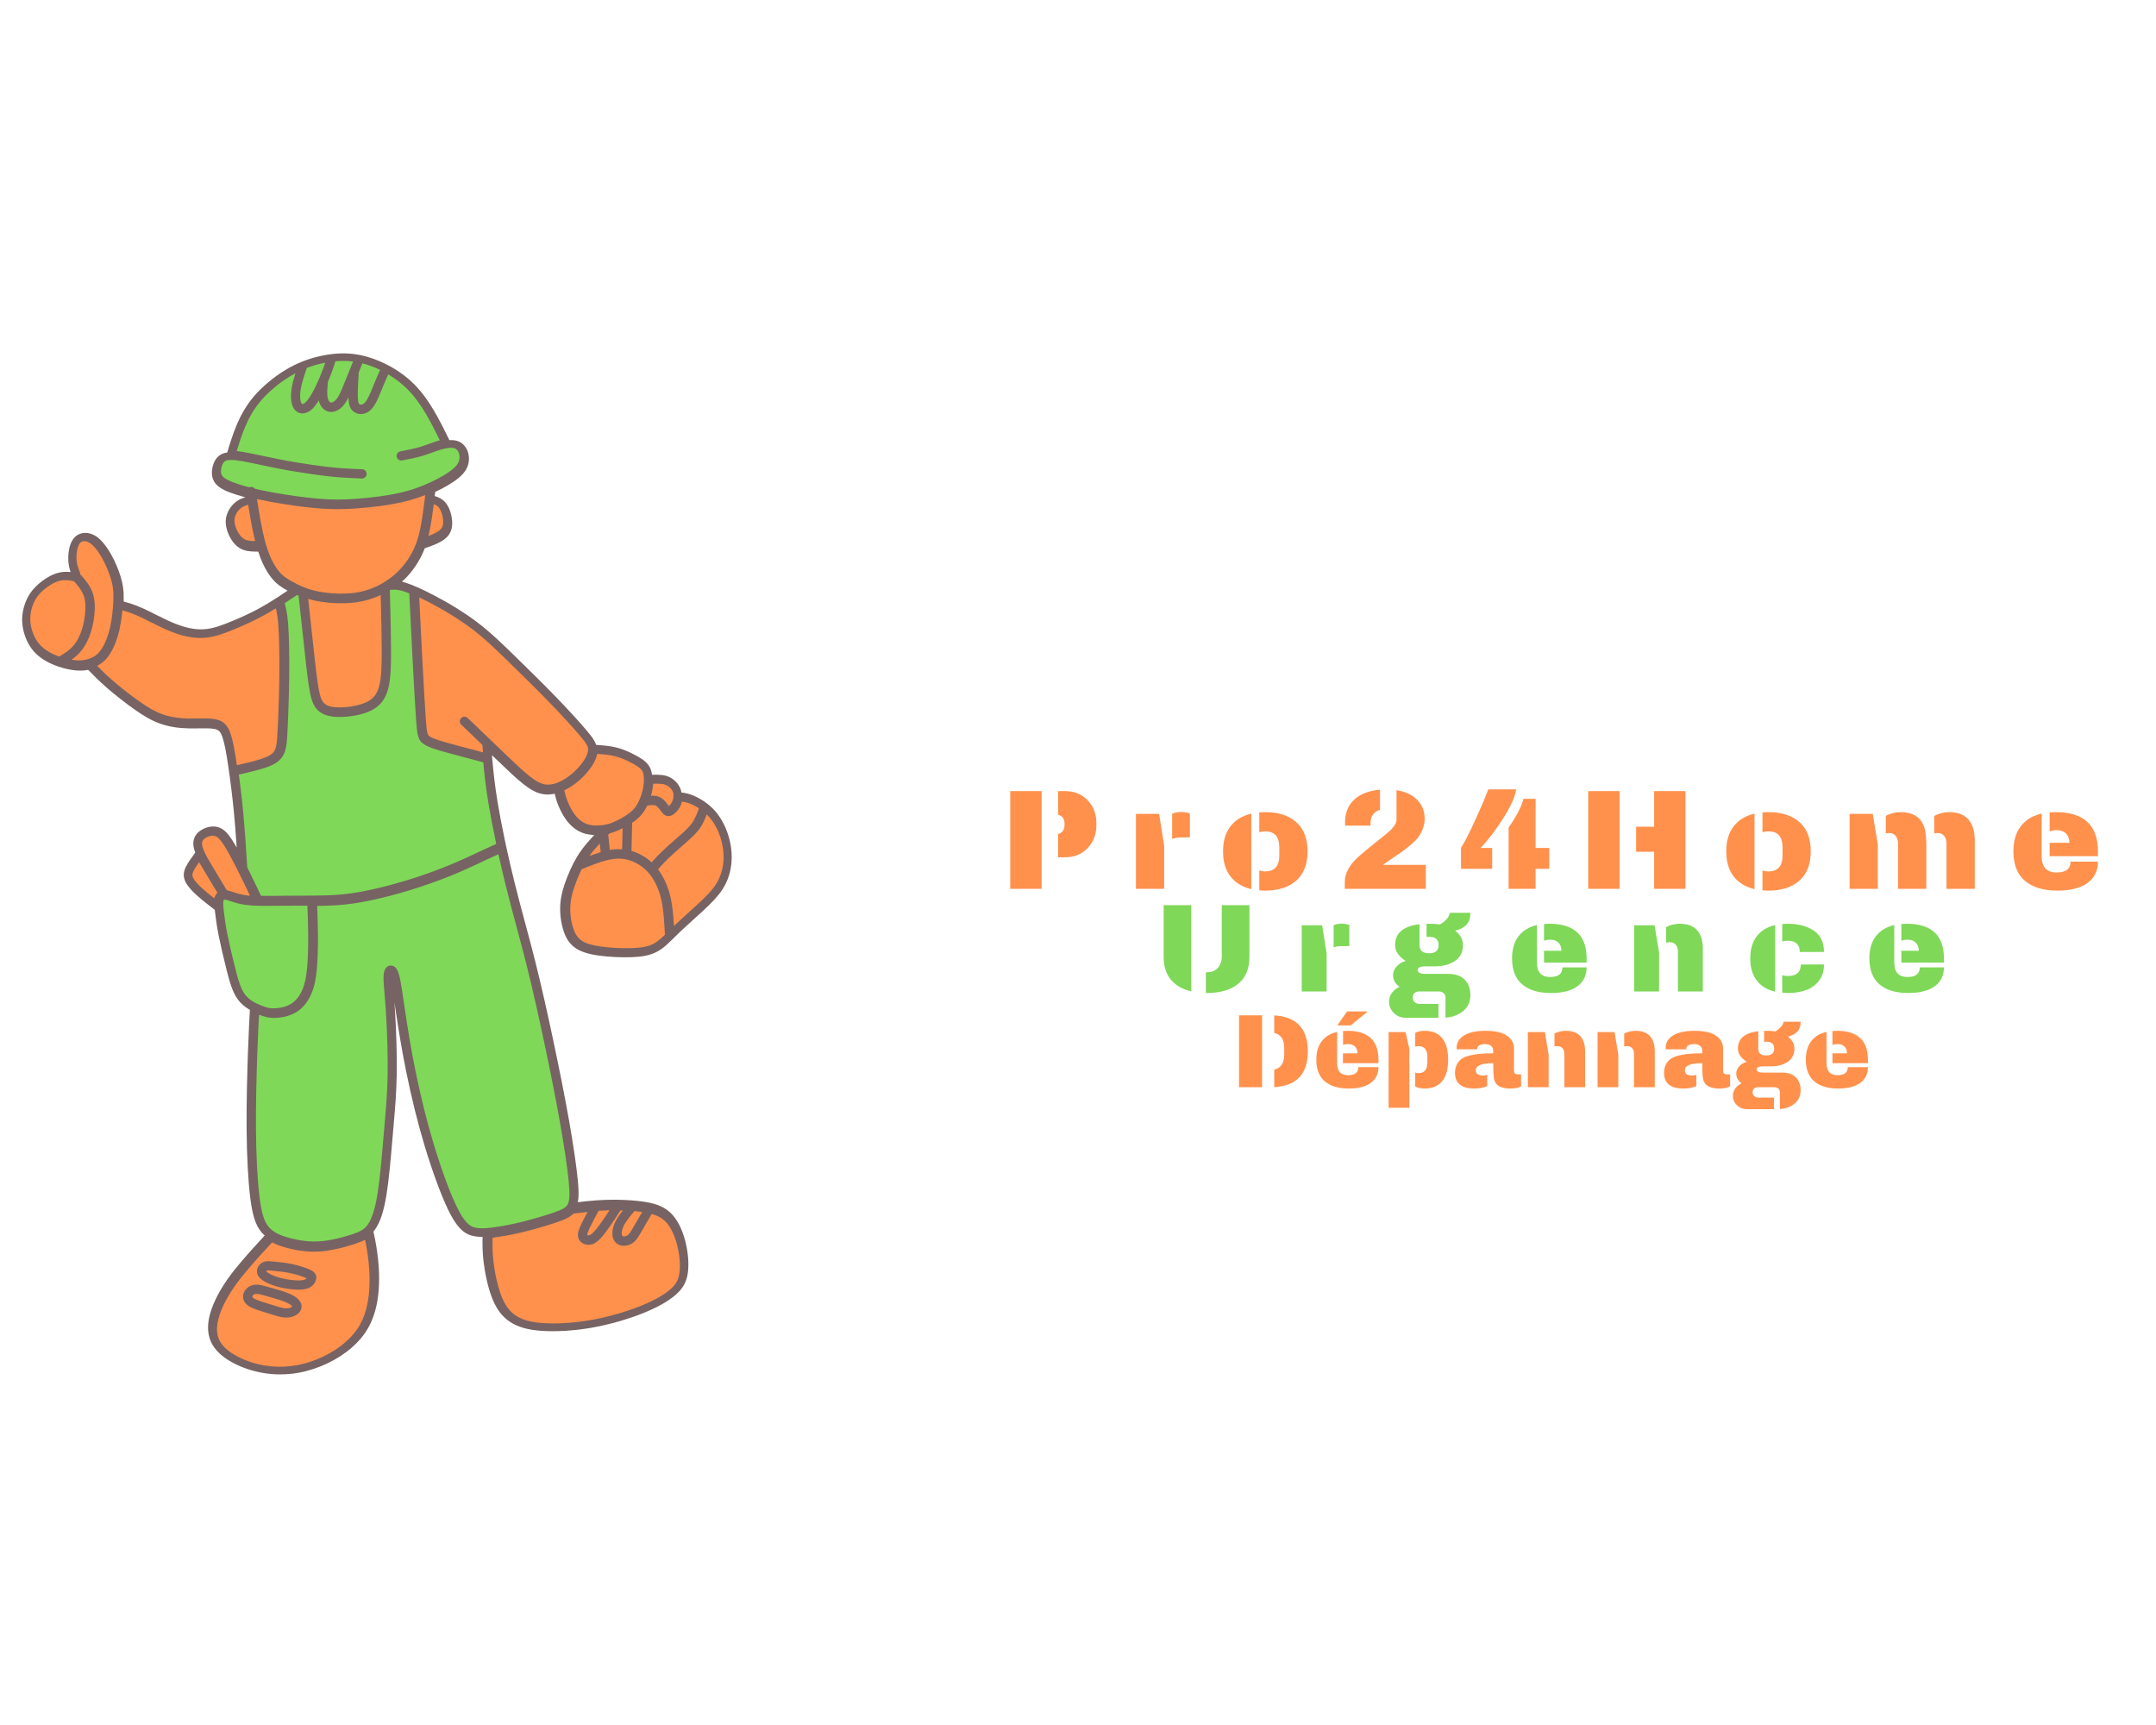 <?xml version="1.0" encoding="utf-8"?>
<svg xmlns="http://www.w3.org/2000/svg" version="1.1" width="1280" height="1024" viewBox="97.207 223.709 991.043 480.707">
  <desc>Created with Fabric.js 5.3.0</desc>
  <g transform="matrix(1 0 0 1 640 512)" id="background-logo">
    <rect style="stroke: none; stroke-width: 0; stroke-dasharray: none; stroke-linecap: butt; stroke-dashoffset: 0; stroke-linejoin: miter; stroke-miterlimit: 4; fill: rgb(255,255,255); fill-opacity: 0; fill-rule: nonzero; opacity: 1;" paint-order="stroke" x="-640" y="-512" rx="0" ry="0" width="1280" height="1024"/>
  </g>
  <g transform="matrix(2.357 0 0 2.357 270.464 464.706)" id="logo-logo">
    <g style="" paint-order="stroke">
      <g transform="matrix(0.085 0 0 -0.085 0 -2.842171e-14)">
        <path style="stroke: none; stroke-width: 1; stroke-dasharray: none; stroke-linecap: butt; stroke-dashoffset: 0; stroke-linejoin: miter; stroke-miterlimit: 4; fill: rgb(119,99,99); fill-rule: nonzero; opacity: 1;" paint-order="stroke" transform=" translate(-816.378, -1179.452)" d="M 778.551 2346.67 C 778.805 2346.63 779.059 2346.57 779.313 2346.51 C 787.602 2344.76 795.793 2342.49 803.789 2339.8 C 817.465 2335.21 830.559 2329.44 842.668 2323.05 C 854.266 2316.93 865.027 2310.21 875.016 2302.86 C 885.031 2295.49 894.309 2287.46 902.91 2278.72 C 911.484 2270.02 919.348 2260.66 926.746 2250.6 C 934.02 2240.71 940.934 2230.02 947.707 2218.49 C 959.785 2197.94 971.293 2174.88 982.742 2151.6 C 987.344 2151.88 991.699 2151.71 995.684 2151 C 1001.74 2149.92 1006.89 2147.63 1011.23 2144.41 C 1015.88 2140.96 1019.45 2136.54 1022.11 2131.48 C 1024.59 2126.78 1026.31 2121.45 1027.09 2115.86 C 1027.82 2110.55 1027.73 2104.96 1026.65 2099.42 C 1025.54 2093.66 1023.39 2087.92 1019.61 2082.04 C 1016.05 2076.52 1011.08 2070.93 1004.16 2065.15 C 997.746 2059.79 989.551 2054.18 980.191 2048.63 C 970.988 2043.18 960.668 2037.76 949.805 2032.66 C 949.871 2031.93 949.867 2031.18 949.777 2030.42 L 948.934 2023.37 C 957.809 2020.72 966.359 2016.91 973.586 2008.49 C 978.035 2003.3 981.57 1996.6 984.117 1989.41 C 986.773 1981.91 988.422 1973.7 988.941 1966.12 C 989.473 1958.36 988.859 1951.07 986.414 1944.23 C 983.863 1937.09 979.438 1930.68 972.438 1925.05 C 966.18 1920.02 958.02 1915.78 948.922 1911.97 C 942.223 1909.16 934.262 1906.32 926.105 1903.48 C 924.965 1900.5 923.75 1897.53 922.445 1894.55 C 917.836 1884.04 912.094 1873.48 905.293 1863.3 C 898.863 1853.69 891.48 1844.43 883.203 1835.89 C 880.188 1832.79 877.059 1829.78 873.828 1826.88 C 876.262 1826.3 878.926 1825.57 881.867 1824.66 C 889.574 1822.28 899.313 1818.53 911.02 1813.32 C 921.59 1808.61 933.898 1802.63 947.898 1795.29 C 964.055 1786.83 982.289 1776.66 1000.6 1765.26 C 1015.75 1755.83 1031.14 1745.46 1045.77 1734.38 C 1077.75 1710.14 1105.92 1682.58 1134.99 1654.13 C 1137.21 1652.11 1139.4 1649.82 1141.54 1647.72 C 1169.2 1620.66 1197.61 1592.86 1224.6 1565.04 C 1238.88 1550.32 1252.63 1535.76 1264.77 1522.54 C 1277.48 1508.71 1288.66 1496.12 1297.1 1486.13 C 1305.74 1475.91 1311.63 1468.25 1315.43 1461.36 C 1317.11 1458.3 1318.4 1455.39 1319.32 1452.54 C 1326.03 1452.12 1332.73 1451.63 1339.36 1450.93 C 1348.91 1449.91 1358.34 1448.43 1367.52 1446.02 C 1376.72 1443.62 1385.46 1440.32 1393.49 1436.71 C 1401.62 1433.07 1408.83 1429.23 1415.01 1425.69 C 1421.55 1421.95 1427.25 1418.38 1432.2 1413.99 C 1437.64 1409.16 1441.81 1403.66 1444.54 1396.56 C 1446 1392.75 1447 1388.5 1447.6 1384 C 1451.96 1384.13 1456.31 1384.18 1460.57 1384.05 C 1467.77 1383.83 1474.58 1383.07 1480.58 1381.27 C 1486.43 1379.51 1491.49 1376.8 1495.78 1373.63 C 1500.89 1369.86 1504.85 1365.48 1507.77 1361.29 L 1507.75 1361.27 C 1510.55 1357.24 1512.5 1353.29 1513.78 1349.19 C 1514.38 1347.25 1514.82 1345.29 1515.13 1343.29 C 1523.37 1342.26 1531.96 1340.86 1544.48 1335.38 C 1551.73 1332.19 1560.31 1327.57 1568.92 1321.55 L 1570.91 1320.13 L 1570.93 1320.13 L 1570.93 1320.13 C 1571.36 1319.85 1571.78 1319.54 1572.17 1319.21 C 1578.2 1314.73 1584.16 1309.59 1589.59 1303.8 C 1596.52 1296.41 1602.66 1287.91 1607.93 1278.74 C 1613.42 1269.2 1617.94 1259 1621.41 1248.65 C 1624.8 1238.57 1627.22 1228.31 1628.68 1218.18 C 1630.17 1207.89 1630.68 1197.61 1630.2 1187.66 C 1629.73 1177.8 1628.29 1168.29 1625.93 1159.16 C 1623.51 1149.83 1620.17 1140.99 1615.96 1132.72 C 1611.77 1124.52 1606.7 1116.75 1600.21 1108.63 C 1593.85 1100.68 1586.29 1092.59 1577.01 1083.56 C 1566.59 1073.43 1554.44 1062.46 1542.43 1051.63 C 1532.08 1042.29 1521.8 1033.02 1514.76 1026.35 C 1509.73 1021.59 1503.93 1015.86 1498.63 1010.62 L 1493.58 1005.64 L 1493.56 1005.63 L 1493.38 1005.45 L 1493.28 1005.35 C 1484.93 997.168 1477.63 990.309 1469.8 984.688 C 1462.55 979.477 1455.07 975.512 1446.5 972.543 C 1438.14 969.645 1428.9 967.75 1417.95 966.609 C 1407.84 965.559 1396.04 965.129 1383.7 965.215 C 1370.27 965.305 1356.6 965.973 1344.08 967.07 C 1331.68 968.156 1319.91 969.688 1309.13 971.965 C 1298.07 974.297 1288.16 977.445 1279.8 981.73 C 1270.93 986.273 1263.95 991.992 1258.31 999.07 C 1252.83 1005.95 1248.7 1014.04 1245.36 1023.54 C 1242.12 1032.79 1239.61 1043.53 1238.17 1054.79 C 1236.81 1065.46 1236.38 1076.56 1237.15 1087.28 C 1237.95 1098.31 1240.03 1109.06 1242.93 1119.66 C 1245.77 1130.01 1249.4 1140.12 1253.4 1150.18 C 1257.38 1160.2 1261.76 1170.25 1266.86 1180.21 L 1266.92 1180.31 C 1267.05 1180.6 1267.2 1180.89 1267.36 1181.16 C 1272.41 1190.94 1278.12 1200.54 1284.73 1209.8 C 1293.64 1222.29 1304.14 1234.11 1315.17 1245.72 C 1308.68 1245.91 1302.18 1246.69 1296.04 1248.23 C 1288.54 1250.13 1281.52 1253.13 1275.02 1257.2 C 1268.57 1261.23 1262.58 1266.34 1257.1 1272.47 C 1252.12 1278.04 1247.63 1284.38 1243.71 1290.96 L 1243.68 1291.02 C 1239.35 1298.26 1235.64 1305.95 1232.68 1313.32 C 1228.82 1322.94 1226.29 1331.86 1224.17 1340.57 C 1216.92 1338.9 1209.7 1338.25 1202.67 1338.82 C 1193.55 1339.55 1184.9 1342.34 1176.27 1346.76 C 1168.09 1350.94 1160.1 1356.49 1151.77 1363.1 C 1143.69 1369.52 1135.18 1376.99 1125.66 1385.78 C 1116.52 1394.22 1105.97 1404.33 1093.78 1416.02 L 1080.34 1428.89 L 1080.92 1421.91 C 1081.08 1421.13 1081.15 1420.32 1081.12 1419.5 C 1083.58 1390.7 1086.91 1359.76 1093.18 1321.6 C 1097.52 1295.21 1103.28 1265.21 1109.82 1234.24 C 1110.75 1229.84 1111.69 1225.41 1112.65 1220.98 C 1112.78 1220.52 1112.88 1220.05 1112.95 1219.59 C 1119.03 1191.54 1125.67 1163.02 1132.38 1135.94 C 1140.43 1103.49 1148.8 1072.4 1157.14 1041.42 C 1164.38 1014.51 1171.61 987.664 1178.76 959.355 C 1186.27 929.629 1193.8 897.75 1201.19 865.105 C 1208.54 832.648 1215.57 800.172 1222.21 768.695 C 1229.07 736.188 1235.45 705.16 1241.16 676.164 C 1247.05 646.254 1252.48 617.457 1257.3 590.113 C 1262.14 562.59 1266.41 536.383 1269.85 512.953 C 1273.19 490.203 1275.75 469.938 1277.32 453.531 C 1278.91 436.848 1279.41 424.473 1278.77 414.836 C 1278.5 410.59 1278 406.809 1277.29 403.391 C 1284.09 404.199 1291.17 405 1298.81 405.773 C 1312.27 407.137 1326.03 408.219 1340.39 408.734 C 1354.82 409.25 1369.73 409.184 1384.15 408.555 C 1389.75 408.309 1395.27 407.984 1400.68 407.57 L 1400.72 407.566 C 1401.07 407.555 1401.41 407.531 1401.76 407.484 C 1409.8 406.848 1417.57 406.031 1424.88 405.035 C 1430.71 404.234 1436.29 403.313 1441.6 402.199 L 1441.76 402.168 L 1442.22 402.074 C 1448.52 400.73 1454.47 399.105 1460.09 397.074 L 1460.61 396.871 C 1471.46 392.887 1480.98 387.426 1489.31 379.668 C 1497.25 372.27 1503.96 362.891 1509.53 352.32 C 1515.46 341.055 1520.12 328.348 1523.59 315.227 C 1526.84 302.93 1529.07 290.105 1530.18 277.781 C 1531.3 265.266 1531.27 253.363 1530.01 243.113 C 1528.67 232.227 1525.94 222.883 1521.2 214.164 C 1516.52 205.551 1510.02 197.875 1501.11 190.219 C 1492.48 182.82 1481.51 175.367 1468.3 168.078 C 1455.77 161.168 1441.12 154.336 1424.45 147.77 C 1407.19 140.973 1387.64 134.422 1367.05 128.68 C 1347.69 123.281 1327.52 118.625 1307.62 115.188 C 1287.61 111.73 1267.68 109.461 1248.86 108.297 C 1228.98 107.063 1210.39 107.07 1194.25 108.188 C 1178.27 109.297 1164.52 111.523 1152.45 115.008 C 1140.01 118.594 1129.49 123.488 1120.32 129.805 C 1111.03 136.207 1103.16 144.031 1096.4 153.535 C 1089.8 162.813 1084.29 173.641 1079.54 186.293 C 1075.19 197.855 1071.45 211.051 1068.41 224.465 C 1065 239.48 1062.46 254.668 1060.91 268.074 C 1058.41 289.754 1058.41 307.094 1058.79 323.793 C 1052.57 323.75 1046.45 324.148 1040.5 325.195 C 1031.04 326.859 1022.02 330.074 1012.56 338.078 C 1003.85 345.441 994.996 356.848 985.324 375.051 C 976.48 391.684 966.684 414.539 956.848 440.555 C 946.332 468.359 935.855 499.523 926.535 530.336 C 918.145 558.07 910.539 586.043 903.688 613.508 C 896.078 644.012 889.438 673.934 883.699 702.207 C 878.273 728.977 873.793 753.531 870.043 775.617 C 866.164 798.449 863.047 818.574 860.453 835.871 L 856.551 862.262 C 857.004 856.27 857.465 849.738 857.918 842.57 C 859.305 820.809 860.527 793.996 861.262 766.32 C 861.898 742.313 862.148 717.859 861.793 695.867 C 861.117 653.645 858.301 621.34 854.891 582.254 L 852.105 549.883 C 848.457 506.883 844.289 457.793 838.547 421.746 C 835.273 401.195 831.473 385.078 827.211 372.223 C 822.762 358.809 817.797 348.875 812.387 341.18 C 811.074 339.313 809.738 337.57 808.367 335.941 C 809.742 329.723 811.063 323.633 812.156 318.047 C 813.766 309.781 815.371 300.512 816.938 289.266 C 818.48 278.223 819.957 265.406 820.777 251.223 C 821.598 237.016 821.762 221.512 820.668 205.199 C 819.566 188.684 817.176 171.27 812.332 153.992 C 807.422 136.488 799.977 119.137 788.801 103.008 C 777.875 87.238 763.488 72.797 746.848 60.223 C 729.789 47.336 710.23 36.309 689.508 27.742 C 668.457 19.043 646.254 12.891 623.297 10.051 C 601.773 7.395 579.484 7.629 556.73 11.375 C 532.258 15.406 507.262 23.551 486.223 34.805 C 466.266 45.477 449.672 59.07 440.008 74.816 C 429.578 91.816 427.348 110.762 429.949 129.883 C 432.418 148.008 439.289 166.234 447.469 182.945 C 455.52 199.379 464.805 214.328 474.691 228.234 C 484.543 242.102 494.945 254.898 505.305 267.105 C 523.242 288.246 541.078 307.676 558.895 326.883 C 556.746 328.789 554.699 330.816 552.777 332.977 C 545.168 341.516 539.535 351.977 535.18 365.66 C 531.047 378.641 528.094 394.367 525.66 414.121 C 523.27 433.52 521.305 457.371 519.867 484.445 C 518.488 510.559 517.621 539.773 517.371 570.949 C 517.121 602.164 517.496 635.102 518.152 666.164 C 518.809 697.488 519.738 726.664 520.594 750.297 C 521.469 774.422 522.258 792.723 523.004 808.105 C 523.688 822.188 524.313 833.566 524.93 844.59 C 523.605 845.336 522.281 846.121 520.961 846.941 C 512.793 852.027 504.758 858.602 498.082 867.379 C 491.566 875.953 486.645 886.266 482.484 897.957 C 478.465 909.25 475.164 921.641 471.777 934.973 C 468.398 948.262 464.766 963.195 461.297 978.188 C 458.211 991.523 455.441 1004.16 453.336 1014.74 C 451.066 1026.17 449.441 1035.76 448.195 1044.13 C 446.961 1052.4 446.102 1059.46 445.336 1065.95 C 445.016 1068.71 444.703 1071.37 444.438 1073.96 C 429.355 1085.58 414.363 1097.17 402.973 1107.45 C 396.992 1112.85 391.813 1118.09 387.469 1123.19 C 382.957 1128.48 379.516 1133.49 377.191 1138.21 L 376.906 1138.85 C 374.391 1144.13 373.137 1149.2 373.215 1154.64 C 373.293 1160.16 374.699 1165.63 377.504 1171.64 L 377.949 1172.49 C 380.414 1177.59 383.809 1183.08 387.672 1188.76 L 388.074 1189.31 C 391.902 1194.92 395.723 1200.13 399.535 1205.3 C 397.207 1211.48 395.777 1217.18 395.316 1222.45 C 394.738 1229.04 395.625 1235.04 398.086 1240.52 C 400.402 1245.66 404.059 1250.08 408.539 1253.71 C 413.098 1257.41 418.469 1260.29 424.066 1262.29 C 429.93 1264.38 436.266 1265.61 442.813 1265.29 C 448.797 1264.99 454.781 1263.41 460.496 1260.08 L 461.168 1259.65 C 466.609 1256.33 471.68 1251.46 476.813 1244.89 C 481.641 1238.71 486.625 1230.87 492.188 1221.18 C 493.008 1219.75 493.84 1218.3 494.672 1216.81 L 493.578 1232.58 C 492.02 1254.61 490.348 1275.93 488.469 1295.79 C 486.77 1313.74 484.738 1332.01 482.566 1349.78 C 480.078 1370.17 477.512 1388.77 475.117 1404.87 C 472.902 1419.79 470.801 1432.75 468.605 1443.84 C 466.469 1454.67 464.281 1463.53 461.867 1470.42 C 459.762 1476.45 457.547 1480.88 454.645 1483.79 C 452.059 1486.38 448.426 1488.1 443.133 1489.11 C 434.238 1490.81 421.289 1490.61 407.559 1490.39 C 399.953 1490.27 392.117 1490.14 384.418 1490.32 C 372.918 1490.58 361.797 1491.5 351.121 1493.19 C 340.336 1494.91 329.93 1497.44 319.926 1500.9 C 309.883 1504.38 300.391 1508.75 290.742 1514.15 C 281.117 1519.52 271.414 1525.84 260.895 1533.23 C 250.641 1540.44 239.254 1548.95 227.934 1557.82 C 216.77 1566.57 205.859 1575.54 196.387 1583.8 C 178.91 1599.05 166.215 1611.96 153.938 1624.65 C 146.906 1623.25 139.117 1622.6 130.492 1623.01 C 121.223 1623.44 111.07 1625.09 100.973 1627.62 C 90.617 1630.22 80.187 1633.78 70.715 1637.94 C 61.258 1642.1 52.641 1646.93 44.914 1652.64 C 37.109 1658.4 30.293 1665.04 24.519 1672.74 C 18.977 1680.14 14.492 1688.38 11.078 1696.79 C 7.395 1705.86 4.871 1715.28 3.547 1724.19 C 2.258 1732.85 2.102 1740.99 2.77 1748.68 C 3.426 1756.23 4.922 1763.46 6.937 1770.36 L 6.949 1770.4 C 8.914 1777.15 11.449 1783.6 14.617 1789.79 C 17.809 1796.01 21.605 1801.86 26.082 1807.35 C 30.344 1812.56 35.219 1817.47 40.355 1821.93 C 45.98 1826.81 51.859 1831.14 57.551 1834.75 C 63.141 1838.3 68.715 1841.27 74.301 1843.6 C 79.984 1845.97 85.695 1847.67 91.473 1848.63 C 96.434 1849.44 101.402 1849.68 106.043 1849.57 C 108.688 1849.5 111.207 1849.33 113.543 1849.08 C 112.168 1853.1 110.797 1857.62 109.844 1862.42 C 108.605 1868.64 108.078 1875.36 108.164 1882.11 C 108.254 1889.09 109.023 1896 110.359 1902.3 C 111.75 1908.86 113.785 1914.98 116.695 1920.25 C 119.973 1926.19 124.359 1931.07 130.156 1934.4 C 136.16 1937.85 143.414 1939.43 151.117 1938.68 L 151.156 1938.67 C 157.898 1938.01 165.008 1935.6 171.867 1931.11 C 178.059 1927.07 184.09 1921.26 189.793 1914.33 C 195.723 1907.13 201.355 1898.59 206.457 1889.54 L 206.5 1889.54 C 211.043 1881.48 215.199 1872.91 218.848 1864.36 C 222.707 1855.33 225.992 1846.25 228.559 1837.8 C 231.074 1829.51 232.875 1821.9 233.996 1813.7 C 235.109 1805.6 235.555 1796.9 235.391 1786.37 C 235.367 1784.78 235.328 1783.14 235.277 1781.48 C 240.867 1779.94 246.543 1778.3 252.539 1776.33 C 260.793 1773.6 269.922 1770.13 280.773 1765.16 C 289.07 1761.37 297.609 1757.07 306.594 1752.55 C 321.215 1745.2 337.043 1737.23 352.195 1731.13 C 364.223 1726.28 375.906 1722.55 387.223 1720.24 C 398.305 1717.98 409.133 1717.05 419.711 1717.75 C 430.25 1718.43 440.695 1720.77 451.156 1724.02 C 461.926 1727.38 472.797 1731.75 483.805 1736.33 C 495.191 1741.08 506.535 1745.96 517.547 1751.13 C 528.641 1756.33 540.066 1762.11 551.93 1768.79 C 563.684 1775.41 575.563 1782.77 587.488 1790.47 L 588.184 1790.88 C 595.441 1795.59 603.348 1800.85 611.461 1806.29 C 604.875 1809.91 598.902 1813.41 593.117 1817.7 C 586.625 1822.51 580.512 1828.2 574.34 1835.89 C 567.93 1843.89 561.406 1854.14 555.258 1867.24 C 551.32 1875.63 547.547 1885.15 544.055 1895.96 C 532.473 1895.78 521.164 1896.13 511.34 1899.37 C 504.684 1901.57 498.957 1904.98 493.887 1909.56 C 489.074 1913.9 484.945 1919.23 481.219 1925.51 C 477.328 1932.07 473.785 1939.88 471.625 1948.17 C 469.73 1955.45 468.902 1963.07 469.805 1970.54 C 470.766 1978.46 473.652 1986.09 477.676 1992.82 C 481.98 2000.02 487.676 2006.27 493.742 2010.75 C 500.637 2015.85 507.633 2018.58 514.668 2020.35 C 507.457 2022.31 500.75 2024.3 494.406 2026.32 C 484.09 2029.61 474.766 2032.97 466.996 2036.72 C 458.348 2040.9 451.316 2045.68 446.465 2051.48 C 441.141 2057.85 438.656 2065.08 437.945 2072.37 C 437.293 2079.1 438.184 2085.68 439.68 2091.53 L 439.984 2092.53 C 441.523 2098.19 443.676 2103.35 446.699 2107.78 C 450.238 2112.96 454.863 2117.12 460.91 2119.92 C 464.441 2121.55 468.379 2122.67 472.938 2123.27 C 479.07 2143.74 485.434 2164.22 493.93 2184.7 C 498.746 2196.3 504.203 2207.81 510.836 2219.16 L 511.313 2219.9 C 517.938 2231.14 525.734 2242.27 535.215 2253.22 C 544.695 2264.17 555.898 2274.98 567.906 2285 C 580.137 2295.2 593.246 2304.59 606.246 2312.46 C 619.152 2320.29 631.93 2326.61 644.781 2331.74 C 657.688 2336.89 670.602 2340.84 683.738 2343.88 C 696.953 2346.93 710.469 2349.12 724.059 2350.08 C 737.746 2351.05 751.594 2350.77 765.387 2348.92 C 769.797 2348.33 774.188 2347.57 778.551 2346.67" stroke-linecap="round"/>
      </g>
      <g transform="matrix(0.085 0 0 -0.085 43.181 69.995)">
        <path style="stroke: none; stroke-width: 1; stroke-dasharray: none; stroke-linecap: butt; stroke-dashoffset: 0; stroke-linejoin: miter; stroke-miterlimit: 4; fill: rgb(255,145,77); fill-rule: nonzero; opacity: 1;" paint-order="stroke" transform=" translate(-1322.552, -358.959)" d="M 1348.12 387.762 C 1345.78 387.711 1343.45 387.641 1341.13 387.559 C 1335.11 387.344 1329.16 387.02 1323.27 386.609 C 1315.15 371.688 1307.31 357.148 1302.45 346.785 C 1299.96 341.504 1298.3 337.414 1297.48 334.273 C 1297.04 332.535 1296.89 331.457 1297.04 330.93 L 1297.33 330.762 C 1297.95 330.375 1298.89 330.156 1300.03 330.156 C 1301.32 330.156 1302.82 330.551 1304.82 331.809 C 1307.9 333.73 1311.7 337.227 1316.63 343.125 C 1322.12 349.676 1328.71 358.871 1335.86 369.383 L 1336.25 369.914 C 1339.97 375.398 1343.98 381.453 1348.12 387.762" stroke-linecap="round"/>
      </g>
      <g transform="matrix(0.085 0 0 -0.085 49.742 70.169)">
        <path style="stroke: none; stroke-width: 1; stroke-dasharray: none; stroke-linecap: butt; stroke-dashoffset: 0; stroke-linejoin: miter; stroke-miterlimit: 4; fill: rgb(255,145,77); fill-rule: nonzero; opacity: 1;" paint-order="stroke" transform=" translate(-1399.459, -356.925)" d="M 1422.94 383.902 L 1422.05 384.023 C 1416.61 384.77 1410.89 385.406 1405 385.941 C 1400.21 380.223 1395.52 374.508 1391.29 368.836 C 1386.36 362.23 1382.19 355.848 1379.57 349.926 C 1377.18 344.559 1376.02 339.602 1375.98 335.523 C 1375.95 332.449 1376.46 330.164 1377.46 329.043 C 1378.03 328.395 1379.23 328.039 1380.68 327.938 C 1383.14 327.762 1385.84 328.398 1388.11 329.641 C 1393.04 332.348 1397.06 339.301 1403.25 350.008 L 1422.94 383.902" stroke-linecap="round"/>
      </g>
      <g transform="matrix(0.085 0 0 -0.085 40.813 78.595)">
        <path style="stroke: none; stroke-width: 1; stroke-dasharray: none; stroke-linecap: butt; stroke-dashoffset: 0; stroke-linejoin: miter; stroke-miterlimit: 4; fill: rgb(255,145,77); fill-rule: nonzero; opacity: 1;" paint-order="stroke" transform=" translate(-1294.791, -258.148)" d="M 1080.01 325.313 C 1079.62 308.891 1079.53 291.926 1082.01 270.484 C 1083.5 257.574 1085.9 243.145 1089.08 229.113 C 1091.91 216.672 1095.37 204.445 1099.38 193.762 C 1103.5 182.793 1108.18 173.551 1113.68 165.828 C 1119 158.34 1125.15 152.215 1132.36 147.242 C 1139.68 142.195 1148.17 138.266 1158.26 135.355 C 1168.71 132.336 1181.03 130.379 1195.66 129.363 C 1210.99 128.301 1228.68 128.297 1247.62 129.469 C 1265.55 130.582 1284.68 132.766 1304.05 136.113 C 1323.4 139.457 1342.85 143.938 1361.4 149.113 C 1381.13 154.609 1399.98 160.934 1416.73 167.531 C 1432.48 173.738 1446.3 180.176 1458.09 186.68 C 1470.03 193.27 1479.8 199.879 1487.32 206.332 C 1494.27 212.297 1499.22 218.066 1502.6 224.297 C 1505.92 230.414 1507.89 237.336 1508.91 245.688 C 1510.03 254.707 1510.05 265.098 1509.08 275.957 C 1508.1 286.941 1506.07 298.535 1503.08 309.828 C 1500 321.461 1495.91 332.645 1490.76 342.441 C 1486.25 351 1480.96 358.453 1474.86 364.141 C 1468.69 369.887 1461.54 373.969 1453.35 376.977 L 1452.87 377.141 C 1450.34 378.051 1447.71 378.871 1444.98 379.613 L 1421.6 339.379 C 1413.61 325.559 1408.43 316.586 1398.32 311.039 C 1392.6 307.898 1385.66 306.301 1379.19 306.762 C 1372.53 307.234 1366.19 309.824 1361.59 315.008 C 1357.06 320.105 1354.73 327.359 1354.81 335.688 C 1354.88 342.648 1356.61 350.527 1360.13 358.48 C 1363.51 366.105 1368.49 373.813 1374.26 381.543 C 1375.75 383.527 1377.29 385.535 1378.89 387.551 C 1377.06 387.617 1375.23 387.672 1373.39 387.719 C 1366.84 377.637 1360.28 367.613 1353.76 358.016 L 1353.39 357.426 C 1345.86 346.371 1338.86 336.621 1332.91 329.508 C 1326.41 321.75 1320.92 316.84 1316.04 313.785 C 1310.09 310.066 1304.93 308.895 1300.03 308.895 C 1294.92 308.895 1290.09 310.273 1286.12 312.738 C 1281.78 315.441 1278.48 319.422 1276.87 324.371 L 1276.87 324.41 C 1275.42 328.891 1275.46 333.746 1276.97 339.59 C 1278.13 344.063 1280.23 349.301 1283.26 355.754 C 1287 363.711 1292.23 373.699 1297.97 384.375 C 1287.91 383.32 1276.86 381.957 1265.69 380.563 C 1263 377.809 1259.84 375.344 1256.09 373.035 C 1249.5 368.969 1241.21 365.496 1230.3 361.652 C 1220.17 358.078 1207.46 354.063 1194.23 350.176 C 1180.44 346.121 1166.11 342.215 1153.62 339.109 C 1141.29 336.047 1130.78 333.754 1121.18 331.902 C 1111.32 330.004 1102.63 328.582 1094.04 327.273 C 1089.38 326.566 1084.71 325.887 1080.01 325.313" stroke-linecap="round"/>
      </g>
      <g transform="matrix(0.085 0 0 -0.085 -21.094 73.391)">
        <path style="stroke: none; stroke-width: 1; stroke-dasharray: none; stroke-linecap: butt; stroke-dashoffset: 0; stroke-linejoin: miter; stroke-miterlimit: 4; fill: rgb(35,31,32); fill-rule: nonzero; opacity: 1;" paint-order="stroke" transform=" translate(-569.107, -319.151)" d="M 570.941 318.047 C 569.773 318.762 568.621 319.496 567.492 320.254 L 567.273 320.246 C 568.371 319.238 569.621 318.512 570.941 318.047" stroke-linecap="round"/>
      </g>
      <g transform="matrix(0.085 0 0 -0.085 -16.309 85.669)">
        <path style="stroke: none; stroke-width: 1; stroke-dasharray: none; stroke-linecap: butt; stroke-dashoffset: 0; stroke-linejoin: miter; stroke-miterlimit: 4; fill: rgb(255,145,77); fill-rule: nonzero; opacity: 1;" paint-order="stroke" transform=" translate(-625.199, -175.23)" d="M 789.91 320.949 C 783.285 317.316 775.605 314.379 766.152 311.23 C 754.758 307.434 740.59 303.27 725.621 299.961 C 713.531 297.289 700.988 295.16 689.039 294.195 C 675.27 293.082 662.051 293.445 649.367 294.828 C 636.68 296.211 624.699 298.578 613.34 301.484 C 601.855 304.418 590.742 307.98 580.484 312.891 C 579.188 313.512 577.902 314.152 576.641 314.816 C 558.254 295.012 539.855 275.039 521.496 253.402 C 511.414 241.52 501.34 229.133 491.965 215.945 C 482.625 202.805 473.914 188.809 466.484 173.641 C 459.191 158.742 453.086 142.66 450.961 127.059 C 448.973 112.453 450.531 98.215 458.109 85.859 C 465.695 73.5 479.406 62.465 496.188 53.492 C 515.164 43.34 537.844 35.969 560.137 32.301 C 580.727 28.91 601.02 28.715 620.723 31.148 C 641.855 33.762 662.215 39.391 681.453 47.344 C 700.414 55.18 718.363 65.305 734.059 77.164 C 749 88.453 761.801 101.254 771.363 115.051 C 781.059 129.039 787.563 144.266 791.898 159.727 C 796.297 175.41 798.48 191.383 799.496 206.613 C 800.527 222.043 800.375 236.676 799.602 250.063 C 798.824 263.48 797.41 275.746 795.93 286.355 C 794.477 296.762 792.918 305.73 791.309 313.977 C 790.824 316.465 790.359 318.77 789.91 320.949" stroke-linecap="round"/>
      </g>
      <g transform="matrix(0.085 0 0 -0.085 -21.686 17.568)">
        <path style="stroke: none; stroke-width: 1; stroke-dasharray: none; stroke-linecap: butt; stroke-dashoffset: 0; stroke-linejoin: miter; stroke-miterlimit: 4; fill: rgb(127,216,88); fill-rule: nonzero; opacity: 1;" paint-order="stroke" transform=" translate(-562.173, -973.521)" d="M 659.652 1015.89 C 659.527 1038.8 658.695 1061.62 657.781 1084.41 L 611.555 1084.25 L 593.438 1084.11 C 569.711 1083.89 548.031 1083.69 531.887 1084.69 C 521.387 1085.34 513.066 1086.47 506.117 1087.83 L 505.719 1087.9 C 498.852 1089.27 492.996 1090.98 487.57 1092.71 L 482.223 1094.41 C 475.719 1096.56 470.293 1098.35 467.336 1098.2 C 466.813 1098.18 466.461 1098.09 466.313 1097.95 C 465.934 1097.6 465.598 1096.9 465.32 1095.88 L 465.215 1095.3 C 464.641 1092.7 464.574 1089.18 464.793 1084.99 C 465.035 1080.44 465.691 1074.69 466.434 1068.36 C 467.168 1062.1 468.004 1055.27 469.203 1047.2 C 470.395 1039.24 471.961 1030.01 474.184 1018.81 C 476.355 1007.88 479.063 995.52 481.973 982.922 C 485.117 969.34 488.738 954.504 492.371 940.203 C 495.672 927.227 498.848 915.262 502.496 905.016 C 506 895.164 509.965 886.719 514.941 880.168 C 519.766 873.824 525.863 868.895 532.172 864.965 C 538.785 860.852 545.648 857.832 551.645 855.43 C 557.668 853.016 562.707 851.246 567.492 850.184 C 572.156 849.148 576.875 848.707 582.473 848.863 C 588.758 849.047 596.09 849.988 603.406 852.008 C 609.324 853.641 615.203 855.992 620.406 859.227 C 625.816 862.586 630.566 866.957 634.66 872 C 639.242 877.652 643.059 884.203 646.105 891.199 C 649.078 898.02 651.324 905.313 653.063 913.453 C 654.879 921.941 656.137 931.191 657.09 941.605 C 658.027 951.879 658.691 963.363 659.105 975.395 C 659.563 988.605 659.727 1002.37 659.652 1015.89" stroke-linecap="round"/>
      </g>
      <g transform="matrix(0.085 0 0 -0.085 -33.55 3.187)">
        <path style="stroke: none; stroke-width: 1; stroke-dasharray: none; stroke-linecap: butt; stroke-dashoffset: 0; stroke-linejoin: miter; stroke-miterlimit: 4; fill: rgb(255,145,77); fill-rule: nonzero; opacity: 1;" paint-order="stroke" transform=" translate(-423.107, -1142.09)" d="M 444.664 1100.58 L 444.727 1100.81 C 446.043 1106.05 448.445 1110.27 451.785 1113.4 L 451.824 1113.44 C 444.176 1126.09 435.871 1139.84 424.305 1159.07 C 419.27 1167.45 414.602 1175.23 410.535 1182.54 L 409.949 1183.6 C 408.367 1181.4 406.883 1179.3 405.559 1177.37 L 405.195 1176.8 C 401.832 1171.86 398.961 1167.27 397.07 1163.38 L 396.77 1162.67 C 395.203 1159.32 394.418 1156.64 394.391 1154.39 C 394.363 1152.39 394.902 1150.34 395.984 1148.03 L 396.207 1147.6 C 397.813 1144.33 400.285 1140.76 403.582 1136.89 C 407.051 1132.82 411.602 1128.26 417.176 1123.23 C 425.031 1116.14 434.586 1108.45 444.664 1100.58" stroke-linecap="round"/>
      </g>
      <g transform="matrix(0.085 0 0 -0.085 -29.426 0.358)">
        <path style="stroke: none; stroke-width: 1; stroke-dasharray: none; stroke-linecap: butt; stroke-dashoffset: 0; stroke-linejoin: miter; stroke-miterlimit: 4; fill: rgb(255,145,77); fill-rule: nonzero; opacity: 1;" paint-order="stroke" transform=" translate(-471.45, -1175.257)" d="M 499.293 1162.43 C 499.09 1162.78 498.902 1163.14 498.742 1163.52 C 496.168 1168.63 493.477 1173.92 490.695 1179.31 C 484.75 1190.85 478.895 1201.84 473.836 1210.64 C 468.781 1219.44 464.32 1226.48 460.121 1231.86 C 456.617 1236.34 453.414 1239.52 450.27 1241.46 L 449.781 1241.73 C 447.16 1243.26 444.465 1243.98 441.813 1244.11 C 438.359 1244.28 434.734 1243.53 431.211 1242.28 C 427.676 1241.02 424.434 1239.32 421.91 1237.27 C 419.914 1235.66 418.34 1233.81 417.438 1231.8 C 416.527 1229.78 416.227 1227.27 416.492 1224.27 C 416.824 1220.5 418.012 1216.16 419.98 1211.23 C 422.191 1205.71 425.309 1199.56 429.059 1192.83 C 432.926 1185.89 437.523 1178.21 442.492 1169.95 L 473.324 1118.93 C 478.148 1118.14 483.195 1116.47 488.867 1114.59 L 493.965 1112.89 C 498.406 1111.48 503.363 1110.05 509.867 1108.75 L 510.227 1108.67 C 514.914 1107.75 520.242 1106.96 526.5 1106.38 L 521.734 1116.38 C 516.578 1127.2 511.773 1137.2 507.633 1145.63 C 505.051 1150.89 502.25 1156.53 499.293 1162.43" stroke-linecap="round"/>
      </g>
      <g transform="matrix(0.085 0 0 -0.085 24.721 -33.711)">
        <path style="stroke: none; stroke-width: 1; stroke-dasharray: none; stroke-linecap: butt; stroke-dashoffset: 0; stroke-linejoin: miter; stroke-miterlimit: 4; fill: rgb(255,145,77); fill-rule: nonzero; opacity: 1;" paint-order="stroke" transform=" translate(-1106.157, -1574.617)" d="M 1008.78 1497.51 C 1004.56 1501.57 1004.43 1508.29 1008.49 1512.5 C 1012.55 1516.72 1019.26 1516.85 1023.48 1512.79 L 1108.48 1431.29 C 1120.28 1419.98 1130.49 1410.2 1140.03 1401.39 C 1149.19 1392.94 1157.32 1385.79 1164.98 1379.71 C 1172.4 1373.82 1179.29 1368.99 1185.9 1365.61 C 1192.04 1362.47 1198.09 1360.5 1204.33 1359.99 C 1210.42 1359.5 1216.84 1360.36 1223.35 1362.26 L 1223.8 1362.38 C 1225.14 1362.79 1226.48 1363.23 1227.83 1363.71 L 1227.93 1363.75 L 1228.66 1364.02 C 1234.39 1366.16 1240.14 1369.04 1245.77 1372.45 C 1252.74 1376.69 1259.6 1381.87 1266.04 1387.6 C 1272.75 1393.57 1278.79 1399.96 1283.82 1406.34 C 1288.82 1412.67 1292.91 1419.05 1295.75 1425.12 C 1298.21 1430.39 1299.69 1435.3 1299.91 1439.57 C 1300.12 1443.3 1299.21 1446.81 1296.83 1451.14 C 1293.82 1456.61 1288.64 1463.28 1280.91 1472.43 C 1272.7 1482.14 1261.72 1494.5 1249.16 1508.18 C 1236.88 1521.54 1223.26 1535.99 1209.4 1550.26 C 1182.55 1577.93 1154.24 1605.64 1126.68 1632.61 C 1124.52 1634.71 1122.33 1636.82 1120.19 1638.95 C 1091.68 1666.86 1064.06 1693.89 1032.98 1717.44 C 1018.89 1728.12 1004.02 1738.13 989.387 1747.24 C 971.141 1758.59 953.488 1768.46 938.098 1776.52 C 928.762 1781.41 920.184 1785.69 912.375 1789.38 C 914.477 1746.28 916.629 1702.65 919.152 1654.42 C 920.68 1625.18 922.355 1594.24 923.961 1566.48 C 925.234 1544.49 926.484 1524.47 927.586 1509.03 C 928.73 1493.09 929.629 1483.43 931.301 1477.64 C 932.398 1473.83 934.031 1471.9 936.859 1470.12 C 941.129 1467.45 947.82 1464.78 956.363 1461.97 C 965.289 1459.03 976.141 1456.01 988.348 1452.69 C 1011.01 1446.52 1034.73 1440.23 1058.64 1433.92 C 1058.2 1439.63 1057.77 1445.3 1057.34 1450.95 L 1008.78 1497.51" stroke-linecap="round"/>
      </g>
      <g transform="matrix(0.085 0 0 -0.085 -36.792 -34.551)">
        <path style="stroke: none; stroke-width: 1; stroke-dasharray: none; stroke-linecap: butt; stroke-dashoffset: 0; stroke-linejoin: miter; stroke-miterlimit: 4; fill: rgb(255,145,77); fill-rule: nonzero; opacity: 1;" paint-order="stroke" transform=" translate(-385.095, -1584.46)" d="M 233.953 1759.8 C 233.664 1756.55 233.332 1753.27 232.957 1749.99 L 232.918 1749.68 C 231.602 1738.21 229.734 1726.45 227.332 1715.69 C 224.879 1704.71 221.938 1695.06 218.727 1686.67 C 215.043 1677.04 210.906 1668.75 206.668 1661.83 C 202.523 1655.04 198.242 1649.52 193.469 1644.84 C 188.598 1640.07 183.262 1636.24 177.102 1632.94 L 176.008 1632.37 C 186 1622.17 196.734 1611.63 210.34 1599.75 C 219.605 1591.66 230.195 1582.96 240.973 1574.51 C 251.633 1566.16 262.719 1557.89 273.102 1550.59 C 283.203 1543.48 292.328 1537.54 301.035 1532.67 C 309.727 1527.82 318.121 1523.93 326.82 1520.91 C 335.57 1517.88 344.789 1515.66 354.441 1514.12 C 364.195 1512.57 374.34 1511.73 384.832 1511.49 C 392.223 1511.33 399.84 1511.45 407.223 1511.57 C 422.195 1511.8 436.309 1512.02 447.117 1509.95 C 456.816 1508.1 463.945 1504.49 469.672 1498.74 C 475.074 1493.32 478.746 1486.36 481.883 1477.39 C 484.715 1469.29 487.164 1459.52 489.453 1447.91 C 491.695 1436.57 493.852 1423.27 496.129 1407.95 L 496.645 1404.46 C 502.082 1405.68 507.895 1407 514.605 1408.59 C 523.996 1410.8 533.273 1413.14 542.285 1415.7 C 551.02 1418.19 559.316 1420.82 566.117 1424 C 572.34 1426.92 577.504 1430.31 580.863 1434.5 C 584.102 1438.55 586.027 1444.01 587.352 1451.71 C 588.891 1460.69 589.563 1472.3 590.285 1487.53 C 591.133 1505.21 592.051 1527.33 592.766 1550.86 C 593.352 1569.96 593.82 1590.12 594.035 1609.86 C 594.289 1632.88 594.219 1655.63 593.801 1676.13 C 593.406 1695.15 592.691 1712.4 591.629 1726.25 C 590.246 1744.32 588.273 1755.53 586.109 1764.46 C 578.094 1759.45 570.148 1754.68 562.313 1750.27 C 550.434 1743.58 538.473 1737.55 526.516 1731.94 C 514.469 1726.29 503.051 1721.36 491.945 1716.73 C 480.457 1711.95 469.066 1707.38 457.465 1703.76 C 445.555 1700.05 433.492 1697.38 421.035 1696.57 C 408.617 1695.76 395.934 1696.84 382.988 1699.48 C 370.285 1702.07 357.395 1706.17 344.301 1711.44 C 328.277 1717.89 312.039 1726.07 297.039 1733.62 C 287.906 1738.21 279.223 1742.58 271.969 1745.9 C 262.328 1750.31 253.82 1753.53 245.895 1756.14 C 241.727 1757.52 237.785 1758.71 233.953 1759.8" stroke-linecap="round"/>
      </g>
      <g transform="matrix(0.085 0 0 -0.085 -62.228 -47.888)">
        <path style="stroke: none; stroke-width: 1; stroke-dasharray: none; stroke-linecap: butt; stroke-dashoffset: 0; stroke-linejoin: miter; stroke-miterlimit: 4; fill: rgb(255,145,77); fill-rule: nonzero; opacity: 1;" paint-order="stroke" transform=" translate(-86.93, -1740.796)" d="M 124.355 1825.69 C 123.008 1825.86 121.613 1826.16 120.031 1826.51 C 120.055 1826.59 117.547 1827.04 117.273 1827.1 C 114.008 1827.73 109.898 1828.29 105.543 1828.39 C 102.16 1828.48 98.527 1828.3 94.883 1827.7 C 90.852 1827.04 86.711 1825.78 82.441 1824 C 78.086 1822.18 73.586 1819.77 68.93 1816.82 C 63.914 1813.64 58.871 1809.94 54.223 1805.9 C 49.965 1802.21 45.957 1798.18 42.523 1793.98 C 38.945 1789.59 35.949 1784.99 33.469 1780.16 C 30.973 1775.29 28.937 1770.05 27.285 1764.42 C 25.684 1758.96 24.488 1753.13 23.945 1746.85 C 23.41 1740.68 23.535 1734.16 24.555 1727.26 C 25.637 1719.99 27.715 1712.26 30.762 1704.76 C 33.578 1697.83 37.152 1691.2 41.461 1685.45 C 45.934 1679.47 51.316 1674.26 57.539 1669.66 C 63.836 1665.01 71.105 1660.96 79.269 1657.38 C 82.668 1655.88 86.215 1654.47 89.832 1653.18 C 99.543 1658.76 109.082 1664.5 116.875 1671.9 C 121.199 1676 125.145 1680.71 128.672 1685.99 C 132.184 1691.25 135.332 1697.2 138.07 1703.79 C 140.813 1710.39 143.113 1717.57 144.945 1725.04 C 146.867 1732.86 148.293 1741.03 149.199 1749.2 C 150.082 1757.14 150.465 1764.99 150.074 1772.38 C 149.695 1779.5 148.602 1786.21 146.551 1792.15 C 142.383 1804.23 133.645 1814.6 124.91 1824.96 L 124.738 1825.18 L 124.355 1825.69" stroke-linecap="round"/>
      </g>
      <g transform="matrix(0.085 0 0 -0.085 -55.47 -51.307)">
        <path style="stroke: none; stroke-width: 1; stroke-dasharray: none; stroke-linecap: butt; stroke-dashoffset: 0; stroke-linejoin: miter; stroke-miterlimit: 4; fill: rgb(255,145,77); fill-rule: nonzero; opacity: 1;" paint-order="stroke" transform=" translate(-166.153, -1780.876)" d="M 135.871 1849.64 C 137.188 1846.1 138.25 1843.27 138.707 1840.91 L 138.754 1840.66 C 139.613 1840.1 140.41 1839.41 141.102 1838.58 C 151.109 1826.71 161.117 1814.83 166.563 1799.04 C 169.32 1791.05 170.77 1782.4 171.25 1773.45 C 171.711 1764.77 171.285 1755.8 170.293 1746.87 C 169.293 1737.86 167.699 1728.76 165.539 1719.97 C 163.449 1711.44 160.816 1703.22 157.668 1695.65 C 154.445 1687.89 150.625 1680.72 146.273 1674.2 C 141.848 1667.57 136.902 1661.67 131.492 1656.54 C 127.188 1652.46 122.684 1648.91 118.059 1645.7 C 122.742 1644.9 127.266 1644.38 131.488 1644.18 C 139.066 1643.83 145.773 1644.5 151.719 1645.86 C 157.574 1647.21 162.676 1649.24 167.133 1651.63 C 171.465 1653.95 175.207 1656.63 178.605 1659.96 C 182.109 1663.39 185.34 1667.59 188.566 1672.87 C 192.117 1678.68 195.648 1685.78 198.879 1694.23 C 201.844 1701.98 204.512 1710.66 206.656 1720.26 C 208.836 1730.02 210.57 1741.06 211.832 1752.09 L 211.863 1752.39 C 213.273 1764.78 214.063 1776.77 214.219 1786.7 C 214.363 1796.04 213.965 1803.73 212.988 1810.88 C 212.02 1817.94 210.469 1824.5 208.297 1831.65 C 206.004 1839.21 202.977 1847.54 199.336 1856.06 C 196.039 1863.79 192.219 1871.64 187.98 1879.16 L 188.012 1879.18 C 183.527 1887.13 178.602 1894.6 173.434 1900.88 C 169.109 1906.13 164.66 1910.45 160.238 1913.34 C 156.336 1915.89 152.527 1917.24 149.082 1917.58 C 145.82 1917.89 142.926 1917.33 140.699 1916.05 C 138.563 1914.82 136.781 1912.73 135.297 1910.04 C 133.453 1906.7 132.102 1902.53 131.121 1897.9 C 130.035 1892.78 129.41 1887.29 129.34 1881.86 C 129.27 1876.71 129.699 1871.47 130.688 1866.49 C 131.957 1860.1 134.188 1854.14 135.871 1849.64" stroke-linecap="round"/>
      </g>
      <g transform="matrix(0.085 0 0 -0.085 46.939 7.707)">
        <path style="stroke: none; stroke-width: 1; stroke-dasharray: none; stroke-linecap: butt; stroke-dashoffset: 0; stroke-linejoin: miter; stroke-miterlimit: 4; fill: rgb(255,145,77); fill-rule: nonzero; opacity: 1;" paint-order="stroke" transform=" translate(-1366.599, -1089.112)" d="M 1475.21 1017.34 C 1474.92 1022.7 1474.61 1028.21 1474.23 1034.31 C 1473.8 1041.18 1473.27 1048.66 1472.54 1057.34 C 1471.87 1065.29 1471.04 1073.72 1469.72 1082.38 C 1468.42 1090.97 1466.64 1099.79 1464.07 1108.54 C 1461.36 1117.76 1457.77 1127.1 1453.23 1135.93 C 1449.16 1143.83 1444.36 1151.32 1438.77 1157.93 C 1438.23 1158.57 1437.69 1159.2 1437.13 1159.82 L 1437.11 1159.84 L 1436.94 1160.04 L 1436.86 1160.13 C 1431.57 1166.02 1425.68 1171.19 1419.4 1175.54 C 1412.13 1180.58 1404.36 1184.54 1396.5 1187.28 C 1388.87 1189.93 1381.12 1191.43 1373.03 1191.77 C 1364.78 1192.11 1356.04 1191.25 1346.54 1189.21 C 1345.06 1188.9 1343.58 1188.55 1342.07 1188.18 L 1342 1188.16 C 1324.27 1183.79 1304.3 1175.8 1284.21 1167.61 C 1280.1 1159.3 1276.45 1150.85 1273.08 1142.38 C 1269.34 1132.95 1265.96 1123.55 1263.36 1114.09 C 1260.84 1104.88 1259.03 1095.49 1258.33 1085.79 C 1257.65 1076.32 1258.01 1066.64 1259.18 1057.45 C 1260.43 1047.73 1262.59 1038.47 1265.37 1030.52 C 1267.91 1023.28 1270.97 1017.23 1274.92 1012.27 C 1278.71 1007.51 1283.43 1003.66 1289.43 1000.58 C 1295.95 997.242 1304.1 994.699 1313.45 992.727 C 1323.07 990.691 1334.07 989.285 1345.9 988.246 C 1358.52 987.141 1371.62 986.473 1383.79 986.391 C 1395.25 986.313 1406.27 986.715 1415.79 987.703 C 1425.2 988.688 1432.91 990.238 1439.61 992.555 C 1446.1 994.801 1451.82 997.848 1457.43 1001.88 C 1463.06 1005.92 1468.79 1011.14 1475.21 1017.34" stroke-linecap="round"/>
      </g>
      <g transform="matrix(0.085 0 0 -0.085 42.535 -2.758)">
        <path style="stroke: none; stroke-width: 1; stroke-dasharray: none; stroke-linecap: butt; stroke-dashoffset: 0; stroke-linejoin: miter; stroke-miterlimit: 4; fill: rgb(255,145,77); fill-rule: nonzero; opacity: 1;" paint-order="stroke" transform=" translate(-1314.98, -1211.785)" d="M 1328.02 1206.35 L 1325.88 1226.16 C 1317.14 1216.75 1308.95 1207.24 1302 1197.51 L 1301.94 1197.41 C 1310.83 1200.79 1319.57 1203.86 1328.02 1206.35" stroke-linecap="round"/>
      </g>
      <g transform="matrix(0.085 0 0 -0.085 61.217 1.228)">
        <path style="stroke: none; stroke-width: 1; stroke-dasharray: none; stroke-linecap: butt; stroke-dashoffset: 0; stroke-linejoin: miter; stroke-miterlimit: 4; fill: rgb(255,145,77); fill-rule: nonzero; opacity: 1;" paint-order="stroke" transform=" translate(-1533.973, -1165.055)" d="M 1570.38 1293.08 C 1566.88 1283.36 1562.87 1273.89 1557.36 1265.17 C 1553.16 1258.52 1548.24 1252.59 1542.54 1246.71 C 1537.17 1241.16 1531.01 1235.61 1524.07 1229.48 L 1514.43 1220.99 C 1503.41 1211.34 1491.53 1200.93 1481.94 1191.66 C 1475.98 1185.9 1470.86 1180.5 1466.16 1175.29 C 1463.53 1172.37 1461.1 1169.59 1458.77 1166.88 C 1463.82 1160.25 1468.25 1153.09 1472.08 1145.64 C 1477.26 1135.56 1481.36 1124.95 1484.42 1114.52 C 1487.34 1104.54 1489.32 1094.84 1490.73 1085.54 C 1492.14 1076.32 1493.01 1067.45 1493.71 1059.09 C 1494.32 1051.91 1494.84 1044.52 1495.32 1037.03 C 1496.84 1038.49 1498.47 1040.05 1500.23 1041.71 C 1509.95 1050.91 1519.04 1059.12 1528.22 1067.4 C 1540.35 1078.35 1552.61 1089.4 1562.23 1098.76 C 1571.07 1107.35 1578.08 1114.83 1583.68 1121.84 C 1589.15 1128.67 1593.45 1135.28 1597.02 1142.31 L 1597.04 1142.34 C 1600.61 1149.41 1603.43 1156.8 1605.41 1164.48 C 1607.41 1172.17 1608.63 1180.25 1609.03 1188.66 C 1609.44 1197.2 1608.98 1206.13 1607.68 1215.2 C 1606.38 1224.15 1604.26 1233.14 1601.32 1241.92 C 1598.25 1251.06 1594.31 1259.97 1589.58 1268.2 C 1585.16 1275.88 1579.99 1283.03 1574.14 1289.27 C 1572.91 1290.58 1571.66 1291.85 1570.38 1293.08" stroke-linecap="round"/>
      </g>
      <g transform="matrix(0.085 0 0 -0.085 44.304 -14.467)">
        <path style="stroke: none; stroke-width: 1; stroke-dasharray: none; stroke-linecap: butt; stroke-dashoffset: 0; stroke-linejoin: miter; stroke-miterlimit: 4; fill: rgb(255,145,77); fill-rule: nonzero; opacity: 1;" paint-order="stroke" transform=" translate(-1335.709, -1349.035)" d="M 1244.27 1347.64 C 1246.31 1339.07 1248.68 1330.38 1252.36 1321.21 C 1254.91 1314.86 1258.14 1308.17 1261.94 1301.8 C 1265.23 1296.25 1268.91 1291.02 1272.88 1286.59 C 1276.94 1282.04 1281.4 1278.24 1286.23 1275.22 C 1290.88 1272.32 1295.88 1270.17 1301.18 1268.83 C 1306.35 1267.53 1311.78 1266.93 1317.09 1266.85 L 1317.15 1266.85 C 1323.64 1266.75 1330.15 1267.38 1336 1268.37 C 1341.34 1269.28 1345.98 1270.48 1350.45 1272.02 C 1354.85 1273.55 1359.51 1275.61 1364.84 1278.21 L 1364.86 1278.18 C 1370.46 1280.91 1376.71 1284.26 1382.81 1288.01 C 1387.72 1291.02 1392.38 1294.21 1396.26 1297.4 C 1400.36 1300.77 1403.7 1304.23 1406.57 1307.95 C 1409.45 1311.7 1411.93 1315.81 1414.27 1320.44 C 1416.75 1325.34 1419.08 1330.86 1421.08 1336.91 C 1422.9 1342.41 1424.41 1348.25 1425.46 1354.32 C 1426.66 1361.2 1427.32 1368.37 1427.11 1374.9 C 1426.94 1380.2 1426.19 1385.09 1424.69 1389.01 C 1423.29 1392.65 1421.08 1395.54 1418.16 1398.13 C 1414.73 1401.16 1410.04 1404.07 1404.46 1407.25 C 1398.53 1410.65 1391.85 1414.23 1384.86 1417.37 C 1377.77 1420.55 1370.13 1423.44 1362.2 1425.51 C 1354.26 1427.59 1345.81 1428.91 1337.12 1429.83 C 1331.54 1430.42 1325.85 1430.86 1320.12 1431.23 C 1319.09 1426.34 1317.33 1421.27 1314.93 1416.15 C 1311.41 1408.62 1306.44 1400.83 1300.43 1393.22 C 1294.5 1385.7 1287.61 1378.37 1280.15 1371.73 C 1272.98 1365.35 1265.07 1359.41 1256.73 1354.35 C 1252.65 1351.87 1248.48 1349.62 1244.27 1347.64" stroke-linecap="round"/>
      </g>
      <g transform="matrix(0.085 0 0 -0.085 46.511 -4.841)">
        <path style="stroke: none; stroke-width: 1; stroke-dasharray: none; stroke-linecap: butt; stroke-dashoffset: 0; stroke-linejoin: miter; stroke-miterlimit: 4; fill: rgb(255,145,77); fill-rule: nonzero; opacity: 1;" paint-order="stroke" transform=" translate(-1361.59, -1236.195)" d="M 1378.11 1261.13 C 1376.77 1260.45 1375.44 1259.79 1374.14 1259.15 L 1374.14 1259.11 C 1368.47 1256.34 1363.12 1254.02 1357.34 1252.01 C 1354.34 1250.97 1351.33 1250.06 1348.22 1249.28 L 1348.05 1249.1 L 1345.07 1246.08 L 1348.83 1211.26 C 1357.51 1212.71 1365.8 1213.27 1373.86 1212.94 C 1374.91 1212.9 1375.95 1212.84 1376.99 1212.76 L 1378.11 1261.13" stroke-linecap="round"/>
      </g>
      <g transform="matrix(0.085 0 0 -0.085 56.22 -6.218)">
        <path style="stroke: none; stroke-width: 1; stroke-dasharray: none; stroke-linecap: butt; stroke-dashoffset: 0; stroke-linejoin: miter; stroke-miterlimit: 4; fill: rgb(255,145,77); fill-rule: nonzero; opacity: 1;" paint-order="stroke" transform=" translate(-1475.395, -1252.34)" d="M 1434.14 1312.76 L 1433.21 1310.88 C 1430.3 1305.14 1427.14 1299.93 1423.35 1295 C 1419.54 1290.06 1415.12 1285.48 1409.71 1281.04 C 1406.59 1278.46 1403.16 1275.96 1399.58 1273.57 L 1398.09 1209 C 1399.89 1208.48 1401.69 1207.91 1403.48 1207.29 C 1413.12 1203.93 1422.61 1199.1 1431.45 1192.98 C 1435.94 1189.86 1440.27 1186.41 1444.36 1182.66 C 1446.34 1184.94 1448.34 1187.22 1450.39 1189.5 C 1455.23 1194.87 1460.67 1200.59 1467.24 1206.94 C 1476.98 1216.35 1489.17 1227.03 1500.48 1236.94 L 1510.04 1245.34 C 1516.53 1251.08 1522.3 1256.28 1527.34 1261.49 C 1532.07 1266.37 1536.1 1271.21 1539.43 1276.46 C 1544.96 1285.22 1548.97 1295.9 1552.7 1306.94 C 1546.8 1310.73 1541.04 1313.73 1536.01 1315.94 C 1526.99 1319.9 1520.27 1321.18 1513.93 1322.02 C 1512.86 1317.71 1511.27 1313.44 1509.1 1309.49 C 1506.82 1305.32 1503.84 1301.44 1500.76 1298.28 L 1500.72 1298.24 C 1497.07 1294.51 1493.05 1291.62 1489.54 1290.19 C 1483.83 1287.88 1479.15 1288.39 1474.42 1291.34 C 1471.36 1293.25 1468.99 1295.97 1466.27 1299.57 L 1464.93 1301.41 C 1461.79 1305.65 1457.61 1311.29 1453.38 1313.13 C 1449.01 1315.02 1441.69 1314.01 1434.14 1312.76" stroke-linecap="round"/>
      </g>
      <g transform="matrix(0.085 0 0 -0.085 55.643 -13.458)">
        <path style="stroke: none; stroke-width: 1; stroke-dasharray: none; stroke-linecap: butt; stroke-dashoffset: 0; stroke-linejoin: miter; stroke-miterlimit: 4; fill: rgb(255,145,77); fill-rule: nonzero; opacity: 1;" paint-order="stroke" transform=" translate(-1468.636, -1337.207)" d="M 1447.93 1362.81 C 1447.6 1358.73 1447.07 1354.67 1446.39 1350.75 C 1445.45 1345.34 1444.23 1340.16 1442.81 1335.25 C 1449.3 1335.7 1455.68 1335.22 1461.8 1332.57 L 1461.84 1332.55 C 1471.27 1328.47 1477.36 1320.24 1481.95 1314.03 L 1483.89 1311.47 C 1484.4 1311.91 1484.95 1312.44 1485.52 1313.02 L 1485.57 1313.07 C 1487.37 1314.91 1489.13 1317.21 1490.5 1319.7 C 1491.86 1322.17 1492.82 1324.78 1493.44 1327.36 C 1494.18 1330.43 1494.49 1333.51 1494.46 1336.33 C 1494.45 1338.71 1494.16 1340.89 1493.52 1342.96 C 1492.89 1344.99 1491.87 1347.01 1490.37 1349.16 L 1490.33 1349.16 C 1488.54 1351.73 1486.15 1354.4 1483.16 1356.61 C 1480.75 1358.38 1477.88 1359.91 1474.52 1360.92 C 1470.35 1362.18 1465.36 1362.71 1459.98 1362.88 C 1456.17 1363 1452.09 1362.94 1447.93 1362.81" stroke-linecap="round"/>
      </g>
      <g transform="matrix(0.085 0 0 -0.085 -6.233 -41.477)">
        <path style="stroke: none; stroke-width: 1; stroke-dasharray: none; stroke-linecap: butt; stroke-dashoffset: 0; stroke-linejoin: miter; stroke-miterlimit: 4; fill: rgb(255,145,77); fill-rule: nonzero; opacity: 1;" paint-order="stroke" transform=" translate(-743.314, -1665.65)" d="M 825.246 1794.57 L 823.293 1793.66 C 812.281 1788.58 800.914 1784.57 788.863 1781.63 C 776.898 1778.71 764.324 1776.86 750.809 1776.07 C 737.418 1775.29 723.156 1775.54 709.332 1776.69 C 695.281 1777.85 681.516 1779.94 669.406 1782.82 C 665.781 1783.68 662.305 1784.62 658.953 1785.61 C 662.203 1756.16 665.488 1726.3 669.004 1693.53 L 669.941 1684.81 C 673.531 1651.25 677.191 1617.09 680.879 1592.32 C 682.816 1579.31 684.707 1569.19 687.156 1561.52 C 689.309 1554.78 691.883 1549.9 695.371 1546.4 C 698.77 1543.04 703.324 1540.67 709 1539.13 C 715.563 1537.35 723.418 1536.63 732.5 1536.74 C 742.508 1536.86 754.043 1538 765.367 1540.26 C 775.059 1542.19 784.398 1544.93 792.141 1548.54 C 799.871 1552.13 805.973 1556.57 810.648 1562.24 C 815.449 1568.06 819.008 1575.37 821.535 1584.56 C 824.25 1594.44 825.801 1606.53 826.664 1620.39 C 827.566 1634.88 827.723 1650.88 827.664 1668.16 C 827.602 1685.63 827.32 1704.6 826.977 1722.3 C 826.641 1739.67 826.23 1756.16 825.914 1768.66 C 825.625 1780.21 825.414 1788.3 825.246 1794.57" stroke-linecap="round"/>
      </g>
      <g transform="matrix(0.085 0 0 -0.085 -1.829 -23.622)">
        <path style="stroke: none; stroke-width: 1; stroke-dasharray: none; stroke-linecap: butt; stroke-dashoffset: 0; stroke-linejoin: miter; stroke-miterlimit: 4; fill: rgb(127,216,88); fill-rule: nonzero; opacity: 1;" paint-order="stroke" transform=" translate(-794.944, -1456.35)" d="M 848.602 1807.59 L 846.121 1806.01 C 846.324 1798.64 846.586 1789.14 847.09 1769.16 C 847.398 1756.91 847.805 1740.63 848.152 1722.64 C 848.492 1704.98 848.773 1685.94 848.836 1668.16 C 848.898 1650.2 848.742 1633.68 847.836 1619.14 C 846.895 1603.98 845.129 1590.49 841.965 1579 C 838.621 1566.83 833.73 1556.94 827.008 1548.79 C 820.156 1540.49 811.629 1534.17 801.109 1529.27 C 791.734 1524.91 780.746 1521.65 769.52 1519.41 C 757.172 1516.95 744.234 1515.71 732.75 1515.57 C 721.59 1515.43 711.805 1516.34 703.441 1518.62 C 694.184 1521.13 686.477 1525.27 680.359 1531.39 L 680.359 1531.43 C 674.363 1537.43 670.191 1545.04 666.973 1555.13 C 664.043 1564.3 661.934 1575.38 659.867 1589.24 C 656.195 1613.94 652.484 1648.55 648.844 1682.56 L 647.91 1691.29 C 644.273 1725.16 640.492 1759.43 636.711 1793.69 C 635.48 1794.22 634.27 1794.75 633.078 1795.29 C 623.949 1789.15 614.75 1782.97 604.867 1776.51 C 607.977 1765.34 610.922 1752.36 612.805 1727.82 C 613.844 1714.27 614.563 1696.57 614.973 1676.54 C 615.395 1655.91 615.469 1632.96 615.211 1609.7 C 614.992 1589.49 614.523 1569.23 613.941 1550.28 C 613.199 1525.91 612.285 1503.81 611.461 1486.53 C 610.691 1470.39 609.977 1458.05 608.277 1448.13 C 606.352 1436.93 603.148 1428.5 597.387 1421.3 C 591.754 1414.25 584.031 1409.01 575.086 1404.82 C 566.727 1400.91 557.539 1397.95 548.098 1395.27 C 538.934 1392.66 529.289 1390.24 519.426 1387.91 C 513.957 1386.62 507.016 1385.06 499.637 1383.42 C 500.996 1373.52 502.352 1363.12 503.664 1352.36 C 505.684 1335.81 507.695 1317.55 509.566 1297.79 C 511.574 1276.55 513.254 1255.3 514.754 1234.07 C 516.191 1213.8 517.57 1192.17 518.941 1170.5 C 521.551 1165.27 524.145 1160.02 526.645 1154.93 C 533 1142 537.453 1132.79 540.918 1125.52 L 550.48 1105.23 C 563.219 1105 577.801 1105.14 593.273 1105.28 L 611.469 1105.43 L 636.309 1105.52 C 658.73 1105.56 681.246 1105.62 701.555 1106.3 C 715.086 1106.76 727.59 1107.52 740.48 1108.85 C 753.281 1110.18 766.367 1112.08 781.105 1114.83 C 796.023 1117.61 812.816 1121.31 830.5 1125.72 C 847.898 1130.05 865.82 1134.98 883.316 1140.29 C 900.223 1145.41 917.5 1151.16 934.543 1157.24 L 935.066 1157.41 C 952.641 1163.68 969.262 1170.09 984.363 1176.33 C 1009.8 1186.84 1031.86 1197.28 1049.05 1205.4 L 1057.83 1209.52 C 1071.78 1216.07 1081.52 1220.43 1090.25 1224.28 L 1089.05 1229.92 C 1082.48 1261.09 1076.66 1291.39 1072.25 1318.2 C 1066.29 1354.5 1062.95 1384.14 1060.51 1411.49 C 1031.56 1419.13 1003.19 1426.62 982.785 1432.18 C 970.309 1435.57 959.176 1438.67 949.719 1441.79 C 939.879 1445.02 931.742 1448.37 925.645 1452.18 C 918.109 1456.91 913.793 1461.98 910.953 1471.82 C 908.688 1479.68 907.641 1490.35 906.414 1507.53 C 905.379 1521.96 904.125 1542.24 902.785 1565.32 C 901.215 1592.47 899.531 1623.59 897.977 1653.34 C 895.297 1704.52 892.98 1751.8 890.684 1798.95 C 884.93 1801.27 879.914 1803.08 875.637 1804.4 C 863.457 1808.17 857.66 1807.75 851.883 1807.32 L 851.133 1807.29 C 850.262 1807.29 849.414 1807.4 848.602 1807.59" stroke-linecap="round"/>
      </g>
      <g transform="matrix(0.085 0 0 -0.085 11.481 -67.045)">
        <path style="stroke: none; stroke-width: 1; stroke-dasharray: none; stroke-linecap: butt; stroke-dashoffset: 0; stroke-linejoin: miter; stroke-miterlimit: 4; fill: rgb(255,145,77); fill-rule: nonzero; opacity: 1;" paint-order="stroke" transform=" translate(-950.961, -1965.365)" d="M 934.031 1928.88 C 936.266 1929.74 938.492 1930.64 940.703 1931.57 C 948.23 1934.72 954.734 1938.02 959.152 1941.58 C 962.832 1944.54 965.129 1947.81 966.402 1951.38 C 967.781 1955.24 968.109 1959.72 967.766 1964.71 C 967.375 1970.44 966.121 1976.66 964.102 1982.36 C 962.375 1987.23 960.133 1991.6 957.473 1994.7 C 954.605 1998.04 950.68 2000.21 946.266 2001.85 L 945.141 1993.15 C 943.504 1980.69 941.793 1968.73 939.941 1957.79 C 938.23 1947.7 936.359 1938.15 934.031 1928.88" stroke-linecap="round"/>
      </g>
      <g transform="matrix(0.085 0 0 -0.085 -25.766 -66.479)">
        <path style="stroke: none; stroke-width: 1; stroke-dasharray: none; stroke-linecap: butt; stroke-dashoffset: 0; stroke-linejoin: miter; stroke-miterlimit: 4; fill: rgb(255,145,77); fill-rule: nonzero; opacity: 1;" paint-order="stroke" transform=" translate(-514.352, -1958.72)" d="M 522.125 2000.32 C 516.445 1999.05 511.043 1997.18 506.367 1993.73 C 502.445 1990.83 498.723 1986.73 495.863 1981.94 C 493.313 1977.68 491.492 1972.91 490.902 1968.04 C 490.324 1963.29 490.883 1958.31 492.137 1953.48 C 493.73 1947.38 496.457 1941.43 499.488 1936.31 C 502.137 1931.85 504.949 1928.17 508.086 1925.34 C 510.969 1922.74 514.219 1920.8 517.984 1919.55 C 523.523 1917.73 530.512 1917.18 538.031 1917.12 C 534.473 1931.28 531.254 1947.2 528.227 1964.07 C 526.012 1976.43 524.02 1988.45 522.125 2000.32" stroke-linecap="round"/>
      </g>
      <g transform="matrix(0.085 0 0 -0.085 -6.984 -62.317)">
        <path style="stroke: none; stroke-width: 1; stroke-dasharray: none; stroke-linecap: butt; stroke-dashoffset: 0; stroke-linejoin: miter; stroke-miterlimit: 4; fill: rgb(255,145,77); fill-rule: nonzero; opacity: 1;" paint-order="stroke" transform=" translate(-734.507, -1909.943)" d="M 927.492 2023.04 C 922.762 2021.18 917.852 2019.36 912.723 2017.59 C 899.594 2013.06 885.512 2009.02 870.094 2005.66 C 855.906 2002.56 840.133 1999.95 824.035 1997.79 C 805.641 1995.33 787.258 1993.53 770.602 1992.33 C 755.035 1991.2 740.602 1990.57 725.574 1990.59 C 710.488 1990.61 695.41 1991.27 678.73 1992.7 C 662.762 1994.07 644.809 1996.2 626.754 1998.72 C 607.477 2001.41 588.125 2004.57 571.066 2007.74 C 560.328 2009.74 550.535 2011.74 541.523 2013.75 C 544.074 1997.36 546.609 1981.53 549.074 1967.81 C 552.664 1947.78 556.57 1929.07 561.07 1913.03 L 561.82 1910.39 L 561.844 1910.32 C 561.988 1909.91 562.113 1909.5 562.211 1909.07 C 566.004 1896.22 570.148 1885.36 574.441 1876.21 C 579.777 1864.85 585.379 1856.02 590.863 1849.18 C 595.816 1843.01 600.648 1838.5 605.746 1834.72 C 611.055 1830.78 616.816 1827.5 623.293 1823.96 C 629.871 1820.38 637.188 1816.54 645.68 1812.92 C 653.918 1809.41 663.316 1806.11 674.305 1803.5 C 685.395 1800.86 698.07 1798.94 711.078 1797.86 C 724.129 1796.78 737.395 1796.54 749.648 1797.25 C 761.879 1797.96 773.191 1799.62 783.879 1802.23 C 794.477 1804.81 804.555 1808.38 814.41 1812.92 C 824.34 1817.5 834.023 1823.08 843.145 1829.51 C 852.109 1835.82 860.492 1842.93 868.004 1850.68 C 875.387 1858.29 881.969 1866.54 887.688 1875.09 C 893.754 1884.16 898.879 1893.61 903.012 1903.02 C 907.023 1912.17 910.105 1921.33 912.629 1930.83 C 915.191 1940.47 917.191 1950.52 919.016 1961.28 C 920.91 1972.47 922.582 1984.08 924.129 1995.89 C 924.879 2001.61 925.754 2008.67 926.68 2016.29 C 926.707 2016.6 926.742 2016.91 926.789 2017.21 L 927.492 2023.04" stroke-linecap="round"/>
      </g>
      <g transform="matrix(0.085 0 0 -0.085 -7.169 -94.023)">
        <path style="stroke: none; stroke-width: 1; stroke-dasharray: none; stroke-linecap: butt; stroke-dashoffset: 0; stroke-linejoin: miter; stroke-miterlimit: 4; fill: rgb(127,216,88); fill-rule: nonzero; opacity: 1;" paint-order="stroke" transform=" translate(-732.344, -2281.604)" d="M 704.266 2281.47 C 702.938 2267.22 701.734 2253.17 703.801 2244.07 C 704.609 2240.49 705.922 2237.77 707.535 2235.98 C 708.66 2234.72 709.93 2233.98 711.184 2233.84 C 712.711 2233.66 714.543 2234.16 716.492 2235.22 C 719.164 2236.67 721.895 2239.08 724.422 2242.27 C 727.238 2245.81 729.789 2250.34 732.426 2255.93 C 735.191 2261.78 738.184 2269.14 741.684 2277.79 L 762 2327.98 C 749.977 2329.56 737.758 2329.76 725.555 2328.9 C 724.16 2328.8 722.766 2328.7 721.375 2328.57 C 720.875 2326.72 720.285 2324.65 719.461 2321.95 C 718.262 2318.04 716.738 2313.43 714.559 2307.48 C 712.113 2300.79 708.703 2291.99 704.652 2282.38 L 704.266 2281.47" stroke-linecap="round"/>
      </g>
      <g transform="matrix(0.085 0 0 -0.085 -12.53 -93.706)">
        <path style="stroke: none; stroke-width: 1; stroke-dasharray: none; stroke-linecap: butt; stroke-dashoffset: 0; stroke-linejoin: miter; stroke-miterlimit: 4; fill: rgb(127,216,88); fill-rule: nonzero; opacity: 1;" paint-order="stroke" transform=" translate(-669.505, -2277.884)" d="M 683.707 2287.24 C 683.934 2287.98 684.234 2288.68 684.602 2289.33 L 685.141 2290.6 C 688.883 2299.49 692.184 2308.03 694.625 2314.7 C 696.227 2319.08 697.406 2322.49 698.313 2325.29 C 695.016 2324.65 691.73 2323.95 688.469 2323.2 C 677.477 2320.66 666.75 2317.47 656.16 2313.45 C 650.012 2295.48 644.137 2277.75 641.848 2262.98 C 640.668 2255.32 640.402 2248.31 641.016 2242.45 C 641.527 2237.58 642.574 2233.85 644.117 2231.68 L 644.336 2231.38 L 644.379 2231.38 C 644.852 2230.8 645.348 2230.49 645.797 2230.48 C 647.066 2230.43 648.789 2231.13 650.848 2232.59 L 652.004 2233.51 C 655.641 2236.49 659.434 2241.25 663.234 2247.09 C 667.41 2253.51 671.484 2261.04 675.348 2268.94 C 678.266 2274.92 681.09 2281.16 683.707 2287.24" stroke-linecap="round"/>
      </g>
      <g transform="matrix(0.085 0 0 -0.085 -7.144 -83.363)">
        <path style="stroke: none; stroke-width: 1; stroke-dasharray: none; stroke-linecap: butt; stroke-dashoffset: 0; stroke-linejoin: miter; stroke-miterlimit: 4; fill: rgb(127,216,88); fill-rule: nonzero; opacity: 1;" paint-order="stroke" transform=" translate(-732.639, -2156.635)" d="M 842.648 2298.78 C 838.273 2289.08 833.82 2278.98 829.09 2267.37 L 827.219 2262.76 C 820.68 2246.59 813.422 2228.63 803.578 2218.52 C 797.539 2212.32 790.73 2209.12 784.219 2208.16 C 776.039 2206.95 768.313 2209.29 762.816 2213.67 C 757.668 2217.78 754.668 2223.26 753.031 2230.38 C 751.984 2234.93 751.539 2240.23 751.395 2246.42 C 748.16 2239.61 744.879 2233.9 741.031 2229.06 C 736.773 2223.7 731.813 2219.44 726.625 2216.62 C 720.82 2213.46 714.695 2212.05 708.773 2212.74 C 702.355 2213.49 696.457 2216.61 691.754 2221.86 C 687.879 2226.19 684.871 2231.99 683.211 2239.05 C 682.48 2237.85 681.742 2236.68 681.008 2235.55 C 676.027 2227.89 670.816 2221.46 665.457 2217.07 C 664.871 2216.59 664.086 2216 663.137 2215.32 C 657.164 2211.07 650.949 2209.09 645.051 2209.3 C 638.344 2209.55 632.426 2212.45 627.938 2217.93 L 627.961 2217.95 L 626.801 2219.43 C 623.129 2224.63 620.809 2231.82 619.922 2240.29 C 619.137 2247.82 619.449 2256.68 620.922 2266.21 C 622.656 2277.41 625.926 2289.32 629.793 2301.5 C 625.605 2299.29 621.414 2296.91 617.211 2294.36 C 605.141 2287.05 592.91 2278.28 581.445 2268.72 C 570.371 2259.48 560.02 2249.49 551.242 2239.36 C 542.641 2229.42 535.574 2219.34 529.574 2209.17 L 529.188 2208.44 C 523.008 2197.88 517.961 2187.24 513.531 2176.56 C 506.242 2159 500.484 2141.04 495.027 2123.02 C 499.359 2122.55 504.109 2121.88 509.348 2121 C 522.582 2118.78 538.895 2115.31 556.152 2111.64 C 567.438 2109.24 579.148 2106.75 591.387 2104.34 C 606.285 2101.4 620.199 2098.92 632.98 2096.81 C 645.781 2094.7 658.254 2092.82 669.723 2091.17 C 680.637 2089.59 690.582 2088.23 700.316 2087.05 C 709.688 2085.92 718.57 2084.99 727.602 2084.25 L 727.852 2084.23 C 746.328 2082.71 764.516 2081.98 782.695 2081.26 L 782.891 2081.25 C 788.738 2081.02 793.293 2076.09 793.066 2070.25 C 792.84 2064.4 787.91 2059.85 782.066 2060.07 L 781.867 2060.08 C 762.867 2060.84 743.855 2061.61 726.133 2063.05 L 725.855 2063.07 C 716.637 2063.83 707.504 2064.79 697.828 2065.96 C 688.512 2067.09 678.316 2068.49 666.734 2070.16 C 655.715 2071.75 643.301 2073.63 629.574 2075.89 C 615.824 2078.15 601.539 2080.68 587.316 2083.49 C 576.074 2085.71 563.688 2088.34 551.754 2090.88 C 534.625 2094.52 518.438 2097.97 505.859 2100.07 C 495.586 2101.79 487.695 2102.66 481.598 2102.64 C 481.285 2102.62 480.977 2102.62 480.664 2102.63 C 475.934 2102.54 472.449 2101.88 469.793 2100.66 C 467.477 2099.58 465.656 2097.92 464.223 2095.82 C 462.594 2093.43 461.371 2090.47 460.449 2087.11 L 460.277 2086.3 C 459.281 2082.41 458.668 2078.22 459.043 2074.36 C 459.363 2071.06 460.445 2067.84 462.742 2065.09 C 465.516 2061.78 470.18 2058.73 476.215 2055.82 C 483.129 2052.48 491.504 2049.46 500.805 2046.5 C 507.832 2044.26 515.422 2042.04 523.82 2039.84 C 524.688 2040.23 525.621 2040.51 526.609 2040.66 C 530.586 2041.28 534.387 2039.6 536.676 2036.61 C 547.941 2033.93 560.539 2031.26 574.891 2028.59 C 591.438 2025.5 610.461 2022.41 629.664 2019.73 C 646.961 2017.32 664.48 2015.25 680.477 2013.88 C 697.172 2012.44 711.668 2011.78 725.574 2011.77 C 739.535 2011.75 753.555 2012.38 769.105 2013.5 C 785.746 2014.7 803.758 2016.46 821.297 2018.8 C 836.426 2020.83 851.555 2023.35 865.609 2026.42 C 880.563 2029.68 893.805 2033.46 905.828 2037.61 C 917.75 2041.72 928.957 2046.4 939.746 2051.42 C 950.543 2056.45 960.629 2061.71 969.398 2066.91 C 977.793 2071.88 985.023 2076.81 990.543 2081.43 C 995.746 2085.77 999.348 2089.75 1001.75 2093.5 C 1003.95 2096.9 1005.18 2100.17 1005.8 2103.41 C 1006.44 2106.66 1006.5 2109.9 1006.07 2112.95 C 1005.64 2116.08 1004.7 2119.03 1003.34 2121.6 C 1002.1 2123.96 1000.54 2125.95 998.602 2127.39 C 996.879 2128.66 994.707 2129.6 992.027 2130.07 C 988.766 2130.65 984.746 2130.59 980.246 2130.04 C 974.801 2129.36 968.813 2127.97 962.633 2126.11 C 956.516 2124.27 950.441 2122.07 944.18 2119.8 C 936.863 2117.15 929.289 2114.4 921.633 2112.12 C 913.996 2109.83 906.148 2107.92 898.207 2106.2 C 890.977 2104.64 882.699 2103.06 874.43 2101.49 C 868.676 2100.41 863.129 2104.21 862.055 2109.96 C 860.98 2115.71 864.773 2121.26 870.527 2122.34 C 877.996 2123.75 885.477 2125.18 893.723 2126.96 C 901.246 2128.59 908.594 2130.38 915.574 2132.46 C 923.113 2134.71 930.152 2137.27 936.957 2139.73 C 943.746 2142.2 950.332 2144.58 956.574 2146.46 C 958.07 2146.91 959.566 2147.34 961.047 2147.74 C 950.703 2168.7 940.285 2189.31 929.434 2207.78 C 923.121 2218.52 916.602 2228.6 909.637 2238.06 C 902.801 2247.35 895.594 2255.94 887.797 2263.86 C 880.031 2271.74 871.609 2279.03 862.477 2285.75 C 856.203 2290.36 849.602 2294.7 842.648 2298.78" stroke-linecap="round"/>
      </g>
      <g transform="matrix(0.085 0 0 -0.085 -1.553 -93.584)">
        <path style="stroke: none; stroke-width: 1; stroke-dasharray: none; stroke-linecap: butt; stroke-dashoffset: 0; stroke-linejoin: miter; stroke-miterlimit: 4; fill: rgb(127,216,88); fill-rule: nonzero; opacity: 1;" paint-order="stroke" transform=" translate(-798.175, -2276.453)" d="M 774.645 2302.66 C 773.539 2283.41 772.461 2264.31 772.512 2250.72 C 772.535 2244.24 772.809 2239.02 773.707 2235.11 C 774.254 2232.73 774.98 2231.11 776.02 2230.28 C 777.199 2229.34 779.039 2228.86 781.145 2229.17 C 783.398 2229.5 785.91 2230.77 788.379 2233.3 C 795.316 2240.43 801.75 2256.36 807.535 2270.69 L 809.406 2275.34 C 814.621 2288.14 819.297 2298.73 823.84 2308.79 C 815.246 2312.91 806.266 2316.62 797.059 2319.71 C 792.492 2321.24 787.863 2322.62 783.199 2323.83 L 774.645 2302.66" stroke-linecap="round"/>
      </g>
      <g transform="matrix(0.085 0 0 -0.085 6.976 35.873)">
        <path style="stroke: none; stroke-width: 1; stroke-dasharray: none; stroke-linecap: butt; stroke-dashoffset: 0; stroke-linejoin: miter; stroke-miterlimit: 4; fill: rgb(127,216,88); fill-rule: nonzero; opacity: 1;" paint-order="stroke" transform=" translate(-898.153, -758.951)" d="M 1251.75 396.805 C 1251.91 397.023 1252.07 397.234 1252.24 397.441 C 1252.7 398.055 1253.11 398.691 1253.49 399.359 L 1253.74 399.844 C 1255.84 403.707 1257.11 408.738 1257.6 416.16 C 1258.17 424.773 1257.7 436.094 1256.22 451.535 C 1254.75 466.988 1252.21 486.906 1248.84 509.879 C 1245.46 532.91 1241.22 558.918 1236.37 586.457 C 1231.57 613.727 1226.17 642.379 1220.32 672.094 C 1214.28 702.719 1207.96 733.508 1201.45 764.375 C 1194.72 796.266 1187.7 828.742 1180.51 860.457 C 1173.38 891.996 1165.9 923.57 1158.16 954.207 C 1151.09 982.219 1143.86 1009.04 1136.63 1035.94 C 1128.4 1066.5 1120.14 1097.18 1111.79 1130.88 C 1106 1154.23 1100.25 1178.72 1094.84 1203.13 C 1086.98 1199.65 1078.22 1195.7 1066.84 1190.36 L 1058.11 1186.22 C 1040.91 1178.09 1018.83 1167.64 992.422 1156.73 C 976.688 1150.23 959.734 1143.68 942.203 1137.43 L 941.688 1137.23 C 925.289 1131.38 907.734 1125.57 889.465 1120.02 C 871.145 1114.47 852.875 1109.43 835.57 1105.12 C 817.707 1100.68 800.488 1096.89 784.926 1093.98 C 769.543 1091.11 755.926 1089.13 742.641 1087.75 C 729.445 1086.39 716.438 1085.61 702.219 1085.13 C 694.781 1084.88 686.992 1084.71 678.984 1084.6 C 679.883 1062.06 680.699 1039.42 680.828 1015.97 C 680.906 1002.04 680.738 988.016 680.281 974.73 C 679.852 962.313 679.168 950.414 678.188 939.695 C 677.141 928.242 675.77 918.164 673.824 909.051 C 671.801 899.586 669.129 890.969 665.539 882.73 C 661.77 874.074 656.965 865.863 651.102 858.633 C 645.539 851.777 639.051 845.82 631.617 841.203 C 624.621 836.855 616.832 833.723 609.051 831.574 C 600.02 829.086 590.906 827.914 583.055 827.688 C 575.66 827.477 569.309 828.094 562.926 829.508 C 557.242 830.77 551.766 832.602 545.633 835.004 C 545.145 826.156 544.656 817.035 544.18 807.105 C 543.414 791.281 542.617 772.934 541.77 749.547 C 540.906 725.672 539.969 696.449 539.324 665.75 C 538.672 634.781 538.301 602.016 538.547 571.113 C 538.785 540.66 539.656 511.738 541.043 485.523 C 542.426 459.434 544.367 436.094 546.754 416.695 C 549.066 397.957 551.746 383.414 555.359 372.059 C 558.75 361.41 563 353.422 568.637 347.094 C 571.93 343.398 575.738 340.207 579.965 337.41 C 580.254 337.246 580.531 337.059 580.805 336.863 C 583.582 335.082 586.531 333.465 589.617 331.988 C 598.172 327.895 608.07 324.762 618.574 322.078 C 629.211 319.359 640.242 317.16 651.613 315.922 C 662.988 314.684 674.902 314.359 687.375 315.371 C 698.586 316.273 710.098 318.215 721.051 320.637 C 735.262 323.777 748.703 327.727 759.508 331.328 C 768.648 334.375 775.766 337.141 781.586 340.656 C 786.82 343.82 791.066 347.746 795.027 353.387 C 799.367 359.559 803.41 367.699 807.113 378.867 C 811.004 390.605 814.523 405.625 817.621 425.066 C 823.117 459.563 827.285 508.641 830.93 551.629 L 833.719 584.078 C 837.141 623.348 839.973 655.809 840.621 696.203 C 840.965 717.836 840.719 742.008 840.086 765.824 C 839.379 792.535 838.152 819.113 836.746 841.246 C 835.672 858.105 834.398 873.082 833.355 885.383 C 831.988 901.516 831.012 913.012 831.246 921.781 C 831.453 929.402 832.703 934.895 834.492 938.633 L 834.895 939.469 C 836.23 941.961 837.938 943.879 839.875 945.266 C 842.422 947.07 845.184 947.879 848.008 947.859 L 848.301 947.855 C 850.594 947.789 852.762 947.188 854.73 946.125 C 858.695 943.977 861.938 940.035 864.504 933.637 C 866.355 929.02 868.082 922.742 869.758 914.359 C 872.047 902.895 874.43 886.684 877.613 864.988 L 881.465 838.945 C 884.117 821.25 887.254 800.988 890.969 779.105 C 894.809 756.484 899.27 731.965 904.461 706.359 C 910.023 678.941 916.594 649.414 924.285 618.574 C 930.91 592.016 938.414 564.469 946.883 536.48 C 956.195 505.691 966.508 474.969 976.695 448.023 C 986.145 423.031 995.574 401.051 1004.09 385.016 C 1012.42 369.352 1019.57 359.926 1026.27 354.27 C 1032.2 349.242 1038.01 347.199 1044.16 346.121 C 1051.09 344.902 1058.49 344.797 1066.13 345.293 C 1073.96 345.797 1082.4 346.996 1090.88 348.285 C 1099.54 349.602 1108.1 351 1117.2 352.75 C 1126.57 354.559 1136.75 356.773 1148.55 359.707 C 1160.77 362.746 1174.78 366.563 1188.25 370.523 C 1201 374.27 1213.32 378.164 1223.24 381.664 C 1232.89 385.066 1239.96 387.977 1244.96 391.059 C 1247.83 392.828 1250.04 394.68 1251.75 396.805" stroke-linecap="round"/>
      </g>
      <g transform="matrix(0.085 0 0 -0.085 -20.4 85.256)">
        <path style="stroke: none; stroke-width: 1; stroke-dasharray: none; stroke-linecap: butt; stroke-dashoffset: 0; stroke-linejoin: miter; stroke-miterlimit: 4; fill: rgb(119,99,99); fill-rule: nonzero; opacity: 1;" paint-order="stroke" transform=" translate(-577.253, -180.076)" d="M 511.473 198.332 C 512.793 202.129 515.031 205.668 517.965 208.648 C 520.734 211.469 524.184 213.848 528.301 215.492 L 528.91 215.746 C 532.688 217.164 537 217.949 541.813 217.867 C 549.723 217.73 558.023 215.363 569.82 212 L 577.543 209.805 C 590.574 206.141 606.531 201.648 618.191 196.391 C 624.992 193.324 630.418 189.941 634.453 186.453 C 639.719 181.91 642.879 176.941 643.965 171.898 L 643.965 171.855 C 645.176 166.254 643.914 161.078 640.973 156.586 C 638.352 152.574 634.324 149.242 629.691 146.855 C 625.695 144.789 621.141 143.383 616.133 142.715 C 611.57 142.105 606.633 142.125 601.422 142.836 C 593.324 143.941 585.184 146.523 575.445 149.609 L 575.457 149.645 L 561.613 153.938 C 550.492 157.316 538.613 160.926 530.285 164.813 C 524.352 167.582 520.078 170.551 517.047 173.676 L 517.047 173.715 C 513.254 177.637 511.27 181.75 510.473 186.016 L 510.473 186.055 C 509.699 190.211 510.102 194.406 511.473 198.332" stroke-linecap="round"/>
      </g>
      <g transform="matrix(0.085 0 0 -0.085 -21.613 79.418)">
        <path style="stroke: none; stroke-width: 1; stroke-dasharray: none; stroke-linecap: butt; stroke-dashoffset: 0; stroke-linejoin: miter; stroke-miterlimit: 4; fill: rgb(237,28,36); fill-rule: nonzero; opacity: 1;" paint-order="stroke" transform=" translate(-563.027, -248.51)" d="M 563.074 248.391 C 563.023 248.508 562.953 248.746 562.992 248.563 L 563.074 248.391" stroke-linecap="round"/>
      </g>
      <g transform="matrix(0.085 0 0 -0.085 -17.61 80.249)">
        <path style="stroke: none; stroke-width: 1; stroke-dasharray: none; stroke-linecap: butt; stroke-dashoffset: 0; stroke-linejoin: miter; stroke-miterlimit: 4; fill: rgb(119,99,99); fill-rule: nonzero; opacity: 1;" paint-order="stroke" transform=" translate(-609.958, -238.766)" d="M 566.566 221.059 C 559.859 224.191 554.348 227.625 550.563 230.973 C 545.734 235.242 543.277 239.668 542.316 243.992 C 541.246 248.813 542.086 253.039 543.68 256.723 C 545.152 260.125 547.324 263.129 550.105 265.52 C 552.801 267.828 556.035 269.566 559.699 270.535 C 565.559 272.086 571.293 271.508 581.563 270.477 L 584.531 270.18 C 594.762 269.164 609.086 267.73 623.219 264.723 C 630.242 263.23 637.199 261.352 643.469 259.398 C 650.793 257.125 657.242 254.723 661.863 252.684 C 667.164 250.344 670.695 248.164 673.133 245.73 L 673.133 245.691 C 677.086 241.73 678.301 237.738 678.047 232.926 C 677.879 229.637 676.801 225.941 674.762 222.426 L 674.215 221.453 C 672.316 218.457 669.602 215.523 666.043 213.059 C 662.543 210.637 658.262 208.734 652.789 207.516 C 647.984 206.453 642.184 205.926 635.066 206.066 C 627.973 206.203 619.668 206.965 611.328 208.25 C 603.387 209.48 595.113 211.215 587.465 213.375 C 579.758 215.555 572.641 218.219 566.566 221.059" stroke-linecap="round"/>
      </g>
      <g transform="matrix(0.085 0 0 -0.085 -20.41 85.255)">
        <path style="stroke: none; stroke-width: 1; stroke-dasharray: none; stroke-linecap: butt; stroke-dashoffset: 0; stroke-linejoin: miter; stroke-miterlimit: 4; fill: rgb(255,145,77); fill-rule: nonzero; opacity: 1;" paint-order="stroke" transform=" translate(-577.131, -180.085)" d="M 533.078 193.781 C 532.32 193.016 531.77 192.18 531.484 191.359 C 531.305 190.848 531.238 190.348 531.313 189.918 C 531.395 189.504 531.668 189.02 532.227 188.438 C 533.586 187.074 535.824 185.598 539.254 183.996 C 546.238 180.742 557.355 177.359 567.762 174.199 L 581.832 169.832 L 581.844 169.871 C 590.793 167.035 598.277 164.66 604.246 163.848 C 607.598 163.387 610.668 163.363 613.395 163.723 C 615.871 164.055 618.082 164.73 619.973 165.707 C 621.297 166.387 622.363 167.152 622.98 167.918 C 622.613 168.52 621.816 169.363 620.586 170.426 C 618.102 172.57 614.41 174.816 609.473 177.043 C 599.242 181.652 584.141 185.902 571.809 189.371 C 569.227 190.102 566.57 190.797 564.012 191.582 C 553.633 194.527 546.332 196.609 541.477 196.691 C 539.5 196.727 537.801 196.43 536.383 195.898 L 536.016 195.766 C 534.855 195.281 533.871 194.59 533.078 193.781" stroke-linecap="round"/>
      </g>
      <g transform="matrix(0.085 0 0 -0.085 -17.654 80.25)">
        <path style="stroke: none; stroke-width: 1; stroke-dasharray: none; stroke-linecap: butt; stroke-dashoffset: 0; stroke-linejoin: miter; stroke-miterlimit: 4; fill: rgb(255,145,77); fill-rule: nonzero; opacity: 1;" paint-order="stroke" transform=" translate(-609.437, -238.758)" d="M 564.598 246.836 C 566.902 244.801 570.664 242.52 575.535 240.242 C 580.469 237.938 586.473 235.707 593.199 233.809 C 599.891 231.918 607.297 230.375 614.527 229.262 L 614.566 229.254 C 622.379 228.059 629.691 227.355 635.48 227.242 C 640.855 227.137 645.008 227.48 648.223 228.191 C 650.773 228.762 652.625 229.547 654 230.496 C 654.703 230.98 655.289 231.539 655.762 232.117 L 653.309 233.25 C 649.293 235.023 643.633 237.125 637.16 239.137 C 631.461 240.91 625.156 242.613 618.82 243.961 C 605.594 246.777 592.094 248.125 582.457 249.086 L 579.488 249.383 C 571.664 250.168 567.297 250.605 565.094 250.027 C 564.613 249.898 564.219 249.695 563.934 249.449 L 563.887 249.414 C 563.559 249.121 563.293 248.75 563.113 248.336 C 563.313 248.039 563.773 247.566 564.598 246.836" stroke-linecap="round"/>
      </g>
    </g>
  </g>
  <g transform="matrix(1.921 0 0 1.921 811.575 453.712)" id="text-logo">
    <g style="" paint-order="stroke">
      <g transform="matrix(1 0 0 1 0 0)" id="text-logo-path-0">
        <path style="stroke: none; stroke-width: 0; stroke-dasharray: none; stroke-linecap: butt; stroke-dashoffset: 0; stroke-linejoin: miter; stroke-miterlimit: 4; fill: rgb(255,145,77); fill-rule: nonzero; opacity: 1;" paint-order="stroke" transform=" translate(-132.655, 11.695)" d="M 10.03 0 L 2.52 0 L 2.52 -23.39 L 10.03 -23.39 L 10.03 0 Z M 15.64 -7.55 L 13.98 -7.55 L 13.98 -13.13 Q 15.51 -13.55 15.51 -15.31 L 15.51 -15.31 L 15.51 -15.57 Q 15.51 -17.33 13.98 -17.75 L 13.98 -17.75 L 13.98 -23.39 L 15.64 -23.39 Q 18.94 -23.39 21.03 -21.22 Q 23.13 -19.04 23.13 -15.71 L 23.13 -15.71 L 23.13 -15.27 Q 23.13 -11.94 21.03 -9.75 Q 18.94 -7.55 15.64 -7.55 L 15.64 -7.55 Z M 39.35 0 L 32.6 0 L 32.6 -17.95 L 38.14 -17.95 L 39.35 -10.34 L 39.35 -7.99 L 39.35 0 Z M 41.26 -11.94 L 41.26 -11.94 L 41.26 -17.98 Q 42.28 -18.39 43.5 -18.39 L 43.5 -18.39 Q 44.05 -18.39 44.56 -18.29 Q 45.06 -18.2 45.31 -18.1 L 45.31 -18.1 L 45.51 -17.98 L 45.51 -12.3 L 43.34 -12.3 Q 42.11 -12.3 41.26 -11.94 Z M 55.2 -2.99 Q 53.44 -5.26 53.44 -8.97 Q 53.44 -12.68 55.21 -14.96 Q 56.98 -17.23 60.2 -18.01 L 60.2 -18.01 L 60.2 0.07 Q 56.96 -0.71 55.2 -2.99 Z M 62.11 0.33 L 62.11 0.33 L 62.11 -4.42 Q 62.72 -4.18 63.53 -4.18 L 63.53 -4.18 Q 66.9 -4.18 66.9 -7.99 L 66.9 -7.99 L 66.9 -9.93 Q 66.9 -13.76 63.53 -13.76 L 63.53 -13.76 Q 62.72 -13.76 62.11 -13.53 L 62.11 -13.53 L 62.11 -18.29 Q 62.79 -18.36 63.53 -18.36 L 63.53 -18.36 Q 68.27 -18.36 70.96 -15.96 Q 73.66 -13.56 73.66 -8.97 Q 73.66 -4.38 70.96 -1.98 Q 68.27 0.42 63.53 0.42 L 63.53 0.42 Q 63.4 0.42 63.24 0.42 Q 63.09 0.42 62.95 0.42 Q 62.82 0.42 62.67 0.4 Q 62.52 0.38 62.38 0.38 Q 62.24 0.38 62.11 0.33 Z M 101.96 0 L 82.57 0 L 82.57 -1.63 Q 82.57 -4.75 85.84 -7.69 L 85.84 -7.69 Q 87.43 -9.08 89.44 -10.69 Q 91.45 -12.3 92.45 -13.11 Q 93.46 -13.91 94.21 -14.83 Q 94.95 -15.74 94.95 -16.52 L 94.95 -16.52 L 94.95 -23.62 Q 98.11 -23.11 99.89 -21.3 Q 101.68 -19.49 101.68 -16.77 L 101.68 -16.77 Q 101.68 -15.54 101.24 -14.4 Q 100.8 -13.26 100.22 -12.44 Q 99.63 -11.62 98.46 -10.63 Q 97.29 -9.63 96.48 -9.05 Q 95.67 -8.47 94.08 -7.4 Q 92.5 -6.33 91.72 -5.74 L 91.72 -5.74 L 101.96 -5.74 L 101.96 0 Z M 82.63 -15.87 L 82.63 -15.87 Q 82.63 -18.08 83.56 -19.75 Q 84.48 -21.42 86.36 -22.45 Q 88.25 -23.49 91 -23.74 L 91 -23.74 L 91 -18.88 Q 89.91 -18.61 89.32 -17.79 Q 88.73 -16.97 88.73 -15.8 L 88.73 -15.8 L 88.73 -15.12 L 82.67 -15.12 Q 82.63 -15.39 82.63 -15.87 Z M 117.84 -4.8 L 110.38 -4.8 L 110.38 -9.86 Q 111.36 -11.29 113 -14.78 Q 114.63 -18.26 115.8 -21.02 L 115.8 -21.02 L 116.91 -23.81 L 123.58 -23.81 Q 123.2 -21.18 120.46 -16.85 Q 117.72 -12.52 115.05 -9.79 L 115.05 -9.79 L 117.84 -9.79 L 117.84 -4.8 Z M 128.23 0 L 121.77 0 L 121.77 -14.66 Q 124.66 -18.84 125.34 -21.55 L 125.34 -21.55 L 128.23 -21.55 L 128.23 -9.79 L 131.5 -9.79 L 131.5 -4.8 L 128.23 -4.8 L 128.23 0 Z M 148.33 0 L 140.82 0 L 140.82 -23.39 L 148.33 -23.39 L 148.33 0 Z M 156.59 -8.88 L 152.28 -8.88 L 152.28 -14.86 L 156.59 -14.86 L 156.59 -23.39 L 164.1 -23.39 L 164.1 0 L 156.59 0 L 156.59 -8.88 Z M 175.61 -2.99 Q 173.85 -5.26 173.85 -8.97 Q 173.85 -12.68 175.62 -14.96 Q 177.39 -17.23 180.61 -18.01 L 180.61 -18.01 L 180.61 0.07 Q 177.37 -0.71 175.61 -2.99 Z M 182.52 0.33 L 182.52 0.33 L 182.52 -4.42 Q 183.13 -4.18 183.94 -4.18 L 183.94 -4.18 Q 187.32 -4.18 187.32 -7.99 L 187.32 -7.99 L 187.32 -9.93 Q 187.32 -13.76 183.94 -13.76 L 183.94 -13.76 Q 183.13 -13.76 182.52 -13.53 L 182.52 -13.53 L 182.52 -18.29 Q 183.2 -18.36 183.94 -18.36 L 183.94 -18.36 Q 188.68 -18.36 191.37 -15.96 Q 194.07 -13.56 194.07 -8.97 Q 194.07 -4.38 191.37 -1.98 Q 188.68 0.42 183.94 0.42 L 183.94 0.42 Q 183.81 0.42 183.65 0.42 Q 183.5 0.42 183.36 0.42 Q 183.23 0.42 183.08 0.4 Q 182.93 0.38 182.79 0.38 Q 182.65 0.38 182.52 0.33 Z M 210.12 0 L 203.36 0 L 203.36 -17.95 L 208.91 -17.95 L 209.34 -15.27 L 210.12 -10.58 L 210.12 -10.54 L 210.12 0 Z M 212.03 -13.26 L 212.03 -13.26 L 212.03 -17.48 Q 213.79 -18.36 215.6 -18.36 L 215.6 -18.36 Q 219.65 -18.36 221.04 -15.27 L 221.04 -15.27 Q 221.72 -13.75 221.72 -10.54 L 221.72 -10.54 L 221.72 0 L 214.95 0 L 214.95 -10.81 Q 214.95 -11.97 214.39 -12.67 Q 213.84 -13.36 212.81 -13.36 L 212.81 -13.36 Q 212.39 -13.36 212.03 -13.26 Z M 223.61 -13.26 L 223.61 -13.26 L 223.61 -17.45 Q 225.34 -18.36 227.2 -18.36 L 227.2 -18.36 Q 230.25 -18.36 231.78 -16.61 Q 233.31 -14.86 233.31 -11.62 L 233.31 -11.62 L 233.31 0 L 226.55 0 L 226.55 -10.81 Q 226.55 -11.97 225.99 -12.67 Q 225.42 -13.36 224.41 -13.36 L 224.41 -13.36 Q 223.96 -13.36 223.61 -13.26 Z M 242.56 -8.98 L 242.56 -8.98 Q 242.56 -12.68 244.32 -14.97 Q 246.08 -17.27 249.32 -18.01 L 249.32 -18.01 L 249.32 -7.82 Q 249.32 -3.92 252.89 -3.92 L 252.89 -3.92 Q 252.91 -3.92 252.92 -3.92 L 252.92 -3.92 Q 256.23 -3.92 256.23 -6.52 L 256.23 -6.52 L 262.79 -6.52 Q 262.79 -3.25 260.3 -1.42 Q 257.82 0.42 253.07 0.42 L 253.07 0.42 Q 248.08 0.42 245.32 -1.92 Q 242.56 -4.25 242.56 -8.98 Z M 262.79 -7.82 L 251.23 -7.82 L 251.23 -11.02 L 255.96 -11.02 Q 255.96 -12.42 255.16 -13.23 Q 254.35 -14.04 252.92 -14.04 L 252.92 -14.04 Q 251.98 -14.04 251.23 -13.76 L 251.23 -13.76 L 251.23 -18.29 Q 252.18 -18.36 252.66 -18.36 L 252.66 -18.36 Q 262.79 -18.36 262.79 -8.98 L 262.79 -8.98 L 262.79 -7.82 Z" stroke-linecap="round"/>
      </g>
    </g>
  </g>
  <g transform="matrix(1.921 0 0 1.921 811.431 509.559)" id="tagline-4bbba99c-0a02-4285-a87f-09cd55b26d62-logo">
    <g style="" paint-order="stroke">
      <g transform="matrix(1 0 0 1 0 0)" id="tagline-4bbba99c-0a02-4285-a87f-09cd55b26d62-logo-path-0">
        <path style="stroke: none; stroke-width: 0; stroke-dasharray: none; stroke-linecap: butt; stroke-dashoffset: 0; stroke-linejoin: miter; stroke-miterlimit: 4; fill: rgb(127,216,88); fill-rule: nonzero; opacity: 1;" paint-order="stroke" transform=" translate(-95.585, 7.17)" d="M 2.23 -8.31 L 2.23 -8.31 L 2.23 -20.64 L 8.85 -20.64 L 8.85 -0.03 Q 5.64 -0.75 3.93 -2.85 Q 2.23 -4.95 2.23 -8.31 Z M 12.33 0.37 L 12.33 0.37 L 12.33 -4.58 Q 12.39 -4.58 12.48 -4.58 L 12.48 -4.58 Q 14.25 -4.58 15.2 -5.64 Q 16.14 -6.69 16.14 -8.39 L 16.14 -8.39 L 16.14 -20.64 L 22.76 -20.64 L 22.76 -8.31 Q 22.76 -4.07 20.1 -1.85 Q 17.43 0.37 12.51 0.37 L 12.51 0.37 Q 12.42 0.37 12.33 0.37 Z M 41.23 0 L 35.27 0 L 35.27 -15.83 L 40.16 -15.83 L 41.23 -9.13 L 41.23 -7.05 L 41.23 0 Z M 42.91 -10.53 L 42.91 -10.53 L 42.91 -15.86 Q 43.81 -16.23 44.89 -16.23 L 44.89 -16.23 Q 45.37 -16.23 45.82 -16.14 Q 46.27 -16.05 46.49 -15.97 L 46.49 -15.97 L 46.66 -15.86 L 46.66 -10.85 L 44.74 -10.85 Q 43.66 -10.85 42.91 -10.53 Z M 56.16 2.43 L 56.16 2.43 Q 56.16 1.26 56.89 0.31 Q 57.61 -0.63 58.68 -1.11 L 58.68 -1.11 Q 57.13 -2.2 57.13 -3.9 L 57.13 -3.9 Q 57.13 -5.07 58 -6.01 Q 58.87 -6.96 60.16 -7.29 L 60.16 -7.29 Q 57.61 -8.95 57.61 -11.07 L 57.61 -11.07 Q 57.61 -15.4 63.46 -16.08 L 63.46 -16.08 L 63.46 -11.1 Q 63.46 -9.13 65.72 -9.13 L 65.72 -9.13 Q 68.03 -9.13 68.03 -11.09 L 68.03 -11.09 Q 68.03 -13.08 65.72 -13.08 L 65.72 -13.08 Q 65.51 -13.08 65.14 -13.02 L 65.14 -13.02 L 65.14 -16.2 L 65.77 -16.2 Q 67.4 -16.2 68.38 -16.03 L 68.38 -16.03 Q 69.04 -16.42 69.5 -16.85 Q 69.96 -17.29 70.19 -17.6 Q 70.42 -17.92 70.55 -18.22 Q 70.68 -18.52 70.7 -18.63 Q 70.73 -18.75 70.73 -18.81 L 70.73 -18.81 L 75.63 -18.81 Q 75.63 -16.98 74.72 -15.99 Q 73.8 -15 71.98 -14.52 L 71.98 -14.52 Q 73.85 -13.14 73.85 -11.1 L 73.85 -11.1 Q 73.85 -8.58 71.93 -7.29 Q 70.02 -6.01 67.18 -6.01 L 67.18 -6.01 L 64.9 -6.01 Q 63.01 -6.01 63.01 -5.13 L 63.01 -5.13 Q 63.01 -4.2 64.9 -4.2 L 64.9 -4.2 L 70.3 -4.2 Q 72.94 -4.2 74.28 -2.82 Q 75.63 -1.44 75.63 0.86 L 75.63 0.86 Q 75.63 3.24 73.93 4.67 Q 72.22 6.09 69.67 6.27 L 69.67 6.27 L 69.67 1.46 Q 69.67 0.78 69.22 0.39 Q 68.76 0 68.07 0 L 68.07 0 L 63.4 0 Q 62.71 0 62.27 0.37 Q 61.83 0.75 61.83 1.44 Q 61.83 2.12 62.29 2.55 Q 62.74 2.97 63.4 2.97 L 63.4 2.97 L 67.99 2.97 L 67.99 6.3 L 60.16 6.3 Q 58.51 6.3 57.34 5.17 Q 56.16 4.04 56.16 2.43 Z M 85.6 -7.92 L 85.6 -7.92 Q 85.6 -11.19 87.15 -13.21 Q 88.71 -15.23 91.56 -15.89 L 91.56 -15.89 L 91.56 -6.9 Q 91.56 -3.46 94.71 -3.46 L 94.71 -3.46 Q 94.73 -3.46 94.74 -3.46 L 94.74 -3.46 Q 97.66 -3.46 97.66 -5.76 L 97.66 -5.76 L 103.44 -5.76 Q 103.44 -2.87 101.25 -1.25 Q 99.06 0.37 94.87 0.37 L 94.87 0.37 Q 90.47 0.37 88.03 -1.69 Q 85.6 -3.75 85.6 -7.92 Z M 103.44 -6.9 L 93.25 -6.9 L 93.25 -9.73 L 97.42 -9.73 Q 97.42 -10.96 96.71 -11.67 Q 96 -12.39 94.74 -12.39 L 94.74 -12.39 Q 93.91 -12.39 93.25 -12.14 L 93.25 -12.14 L 93.25 -16.14 Q 94.08 -16.2 94.51 -16.2 L 94.51 -16.2 Q 103.44 -16.2 103.44 -7.92 L 103.44 -7.92 L 103.44 -6.9 Z M 114.82 -15.83 L 114.82 0 L 120.78 0 L 120.78 -9.3 L 120.78 -9.36 L 120.09 -13.45 L 119.71 -15.83 L 114.82 -15.83 Z M 122.47 -15.42 L 122.47 -11.67 Q 122.8 -11.79 123.27 -11.79 L 123.27 -11.79 Q 124.24 -11.79 124.77 -11.18 Q 125.29 -10.56 125.29 -9.54 L 125.29 -9.54 L 125.29 0 L 131.25 0 L 131.25 -10.25 Q 131.25 -13.14 129.87 -14.67 Q 128.49 -16.2 125.73 -16.2 L 125.73 -16.2 Q 124.08 -16.2 122.47 -15.42 L 122.47 -15.42 Z M 144.15 -2.62 Q 142.6 -4.64 142.6 -7.92 Q 142.6 -11.19 144.16 -13.21 Q 145.72 -15.23 148.56 -15.89 L 148.56 -15.89 L 148.56 -8.76 L 148.56 -7.05 L 148.56 0.06 Q 145.71 -0.6 144.15 -2.62 Z M 150.25 0.29 L 150.25 0.29 L 150.25 -3.9 Q 150.94 -3.69 151.62 -3.69 L 151.62 -3.69 Q 154.69 -3.69 154.69 -6.45 L 154.69 -6.45 L 160.24 -6.45 Q 160.24 -4.1 159.04 -2.55 Q 157.84 -1 155.93 -0.31 Q 154.03 0.37 151.51 0.37 L 151.51 0.37 Q 151.08 0.37 150.25 0.29 Z M 150.25 -11.94 L 150.25 -11.94 L 150.25 -16.14 Q 151.08 -16.2 151.51 -16.2 L 151.51 -16.2 Q 155.4 -16.2 157.82 -14.54 Q 160.24 -12.88 160.24 -9.45 L 160.24 -9.45 L 154.45 -9.45 Q 154.45 -12.14 151.51 -12.14 L 151.51 -12.14 Q 150.76 -12.14 150.25 -11.94 Z M 171.1 -7.92 L 171.1 -7.92 Q 171.1 -11.19 172.65 -13.21 Q 174.21 -15.23 177.06 -15.89 L 177.06 -15.89 L 177.06 -6.9 Q 177.06 -3.46 180.21 -3.46 L 180.21 -3.46 Q 180.23 -3.46 180.24 -3.46 L 180.24 -3.46 Q 183.16 -3.46 183.16 -5.76 L 183.16 -5.76 L 188.94 -5.76 Q 188.94 -2.87 186.75 -1.25 Q 184.56 0.37 180.37 0.37 L 180.37 0.37 Q 175.96 0.37 173.53 -1.69 Q 171.1 -3.75 171.1 -7.92 Z M 188.94 -6.9 L 178.75 -6.9 L 178.75 -9.73 L 182.92 -9.73 Q 182.92 -10.96 182.21 -11.67 Q 181.5 -12.39 180.24 -12.39 L 180.24 -12.39 Q 179.41 -12.39 178.75 -12.14 L 178.75 -12.14 L 178.75 -16.14 Q 179.58 -16.2 180.01 -16.2 L 180.01 -16.2 Q 188.94 -16.2 188.94 -7.92 L 188.94 -7.92 L 188.94 -6.9 Z" stroke-linecap="round"/>
      </g>
    </g>
  </g>
  <g transform="matrix(1.921 0 0 1.921 811.293 554.98)" id="tagline-c8fb4929-958f-416c-8ee7-a5c2d0159c46-logo">
    <g style="" paint-order="stroke">
      <g transform="matrix(1 0 0 1 0 0)" id="tagline-c8fb4929-958f-416c-8ee7-a5c2d0159c46-logo-path-0">
        <path style="stroke: none; stroke-width: 0; stroke-dasharray: none; stroke-linecap: butt; stroke-dashoffset: 0; stroke-linejoin: miter; stroke-miterlimit: 4; fill: rgb(255,145,77); fill-rule: nonzero; opacity: 1;" paint-order="stroke" transform=" translate(-77.1, 6.44)" d="M 7.37 0 L 1.86 0 L 1.86 -17.2 L 7.37 -17.2 L 7.37 0 Z M 10.28 -0.02 L 10.28 -0.02 L 10.28 -4.22 Q 12.68 -4.75 12.67 -7.85 L 12.67 -7.85 L 12.67 -9.35 Q 12.68 -12.45 10.28 -12.98 L 10.28 -12.98 L 10.28 -17.18 Q 18.32 -16.72 18.32 -8.6 Q 18.32 -0.48 10.28 -0.02 Z M 20.35 -6.6 L 20.35 -6.6 Q 20.35 -9.35 21.66 -11.02 Q 22.97 -12.7 25.34 -13.24 L 25.34 -13.24 L 25.32 -5.75 L 26.72 -5.75 L 26.72 -8.11 L 30.2 -8.11 Q 30.2 -9.13 29.61 -9.73 Q 29.02 -10.33 27.97 -10.33 L 27.97 -10.33 Q 27.25 -10.33 26.75 -10.12 L 26.75 -10.12 L 26.75 -13.45 Q 27.25 -13.5 27.77 -13.5 L 27.77 -13.5 Q 35.22 -13.5 35.22 -6.6 L 35.22 -6.6 L 35.22 -5.75 L 26.72 -5.75 L 25.32 -5.75 Q 25.32 -2.87 27.97 -2.88 L 27.97 -2.88 Q 30.4 -2.88 30.4 -4.8 L 30.4 -4.8 L 35.22 -4.8 Q 35.22 -2.39 33.39 -1.04 Q 31.57 0.31 28.08 0.31 L 28.08 0.31 Q 24.4 0.31 22.38 -1.41 Q 20.35 -3.13 20.35 -6.6 Z M 27.7 -18.13 L 25.37 -14.79 L 28.58 -14.79 L 32.54 -18.03 L 32.5 -18.13 L 27.7 -18.13 Z M 37.65 -13.2 L 37.65 4.92 L 42.61 4.92 L 42.61 -1.2 L 42.61 -5.51 Q 42.57 -5.96 42.57 -6.2 L 42.57 -6.2 L 42.57 -7.02 Q 42.57 -7.26 42.61 -7.73 L 42.61 -7.73 L 42.61 -9.18 L 42.13 -11.33 L 41.7 -13.2 L 37.65 -13.2 Z M 44.02 -3.5 L 44.02 -0.17 Q 45 0.31 46.33 0.31 L 46.33 0.31 Q 49 0.31 50.45 -1.43 Q 51.89 -3.17 51.89 -6.58 L 51.89 -6.58 Q 51.89 -10.01 50.45 -11.76 Q 49 -13.5 46.33 -13.5 L 46.33 -13.5 Q 45 -13.5 44.02 -13.02 L 44.02 -13.02 L 44.02 -9.7 Q 44.4 -9.83 44.78 -9.83 L 44.78 -9.83 Q 46.92 -9.83 46.92 -7.28 L 46.92 -7.28 L 46.92 -5.94 Q 46.92 -3.37 44.78 -3.37 L 44.78 -3.37 Q 44.4 -3.37 44.02 -3.5 L 44.02 -3.5 Z M 53.54 -3.41 L 53.54 -3.41 Q 53.54 -4.58 53.96 -5.41 Q 54.37 -6.25 55.08 -6.76 Q 55.8 -7.28 56.98 -7.57 Q 58.17 -7.87 59.49 -7.99 Q 60.82 -8.11 62.67 -8.11 L 62.67 -8.11 L 62.67 -8.75 Q 62.67 -9.52 62.13 -9.92 Q 61.6 -10.33 60.74 -10.33 L 60.74 -10.33 Q 59.97 -10.33 59.41 -10.05 Q 58.85 -9.78 58.85 -9.18 L 58.85 -9.18 L 58.85 -9.07 L 53.94 -9.07 Q 53.92 -9.19 53.92 -9.42 L 53.92 -9.42 Q 53.92 -11.3 55.71 -12.4 Q 57.5 -13.5 60.82 -13.5 L 60.82 -13.5 Q 62.77 -13.5 64.22 -13.12 Q 65.67 -12.74 66.66 -11.75 Q 67.65 -10.75 67.65 -9.2 L 67.65 -9.2 L 67.65 -4.05 Q 67.65 -3.08 68.44 -3.08 L 68.44 -3.08 L 69.35 -3.08 L 69.35 -0.2 Q 68.42 0.31 66.75 0.31 L 66.75 0.31 Q 63.82 0.31 63.07 -1.35 L 63.07 -1.35 Q 62.7 -2.05 62.7 -4.68 L 62.7 -4.68 Q 62.7 -4.72 62.7 -4.81 Q 62.7 -4.9 62.7 -4.99 Q 62.7 -5.08 62.7 -5.13 L 62.7 -5.13 Q 62.7 -5.46 62.68 -5.6 Q 62.67 -5.75 62.65 -5.75 L 62.65 -5.75 Q 58.52 -5.75 58.52 -4.05 L 58.52 -4.05 Q 58.52 -2.81 60.22 -2.8 L 60.22 -2.8 Q 60.79 -2.8 61.24 -2.98 L 61.24 -2.98 L 61.24 -0.24 Q 59.84 0.31 58.19 0.31 L 58.19 0.31 Q 53.54 0.31 53.54 -3.41 Z M 70.97 -13.2 L 70.97 0 L 75.94 0 L 75.94 -7.75 L 75.94 -7.8 L 75.37 -11.21 L 75.05 -13.2 L 70.97 -13.2 Z M 77.34 -12.85 L 77.34 -9.73 Q 77.62 -9.83 78.02 -9.83 L 78.02 -9.83 Q 78.82 -9.83 79.26 -9.31 Q 79.7 -8.8 79.7 -7.95 L 79.7 -7.95 L 79.7 0 L 84.67 0 L 84.67 -8.54 Q 84.67 -10.95 83.51 -12.23 Q 82.36 -13.5 80.07 -13.5 L 80.07 -13.5 Q 78.69 -13.5 77.34 -12.85 L 77.34 -12.85 Z M 87.65 -13.2 L 87.65 0 L 92.61 0 L 92.61 -7.75 L 92.61 -7.8 L 92.04 -11.21 L 91.72 -13.2 L 87.65 -13.2 Z M 94.02 -12.85 L 94.02 -9.73 Q 94.3 -9.83 94.69 -9.83 L 94.69 -9.83 Q 95.5 -9.83 95.94 -9.31 Q 96.37 -8.8 96.37 -7.95 L 96.37 -7.95 L 96.37 0 L 101.34 0 L 101.34 -8.54 Q 101.34 -10.95 100.19 -12.23 Q 99.04 -13.5 96.74 -13.5 L 96.74 -13.5 Q 95.36 -13.5 94.02 -12.85 L 94.02 -12.85 Z M 103.56 -3.41 L 103.56 -3.41 Q 103.56 -4.58 103.98 -5.41 Q 104.39 -6.25 105.11 -6.76 Q 105.82 -7.28 107.01 -7.57 Q 108.19 -7.87 109.52 -7.99 Q 110.84 -8.11 112.7 -8.11 L 112.7 -8.11 L 112.7 -8.75 Q 112.7 -9.52 112.16 -9.92 Q 111.62 -10.33 110.77 -10.33 L 110.77 -10.33 Q 110 -10.33 109.44 -10.05 Q 108.87 -9.78 108.87 -9.18 L 108.87 -9.18 L 108.87 -9.07 L 103.97 -9.07 Q 103.94 -9.19 103.94 -9.42 L 103.94 -9.42 Q 103.94 -11.3 105.73 -12.4 Q 107.52 -13.5 110.84 -13.5 L 110.84 -13.5 Q 112.79 -13.5 114.25 -13.12 Q 115.7 -12.74 116.69 -11.75 Q 117.68 -10.75 117.68 -9.2 L 117.68 -9.2 L 117.68 -4.05 Q 117.68 -3.08 118.47 -3.08 L 118.47 -3.08 L 119.37 -3.08 L 119.37 -0.2 Q 118.44 0.31 116.77 0.31 L 116.77 0.31 Q 113.84 0.31 113.1 -1.35 L 113.1 -1.35 Q 112.72 -2.05 112.72 -4.68 L 112.72 -4.68 Q 112.72 -4.72 112.72 -4.81 Q 112.72 -4.9 112.72 -4.99 Q 112.72 -5.08 112.72 -5.13 L 112.72 -5.13 Q 112.72 -5.46 112.71 -5.6 Q 112.7 -5.75 112.67 -5.75 L 112.67 -5.75 Q 108.54 -5.75 108.54 -4.05 L 108.54 -4.05 Q 108.54 -2.81 110.24 -2.8 L 110.24 -2.8 Q 110.82 -2.8 111.27 -2.98 L 111.27 -2.98 L 111.27 -0.24 Q 109.86 0.31 108.22 0.31 L 108.22 0.31 Q 103.56 0.31 103.56 -3.41 Z M 120.02 2.03 L 120.02 2.03 Q 120.02 1.05 120.62 0.26 Q 121.23 -0.52 122.12 -0.93 L 122.12 -0.93 Q 120.83 -1.83 120.83 -3.25 L 120.83 -3.25 Q 120.83 -4.22 121.55 -5.01 Q 122.28 -5.8 123.35 -6.08 L 123.35 -6.08 Q 121.23 -7.46 121.23 -9.23 L 121.23 -9.23 Q 121.23 -12.83 126.1 -13.4 L 126.1 -13.4 L 126.1 -9.25 Q 126.1 -7.6 127.98 -7.6 L 127.98 -7.6 Q 129.91 -7.6 129.91 -9.24 L 129.91 -9.24 Q 129.91 -10.9 127.98 -10.9 L 127.98 -10.9 Q 127.81 -10.9 127.5 -10.85 L 127.5 -10.85 L 127.5 -13.5 L 128.03 -13.5 Q 129.38 -13.5 130.2 -13.35 L 130.2 -13.35 Q 130.75 -13.68 131.13 -14.04 Q 131.52 -14.4 131.71 -14.67 Q 131.9 -14.93 132.01 -15.18 Q 132.12 -15.43 132.14 -15.53 Q 132.15 -15.63 132.15 -15.67 L 132.15 -15.67 L 136.24 -15.67 Q 136.24 -14.15 135.48 -13.32 Q 134.72 -12.5 133.2 -12.1 L 133.2 -12.1 Q 134.75 -10.95 134.75 -9.25 L 134.75 -9.25 Q 134.75 -7.15 133.16 -6.08 Q 131.57 -5 129.2 -5 L 129.2 -5 L 127.29 -5 Q 125.72 -5 125.72 -4.27 L 125.72 -4.27 Q 125.72 -3.5 127.29 -3.5 L 127.29 -3.5 L 131.8 -3.5 Q 134 -3.5 135.12 -2.35 Q 136.24 -1.2 136.24 0.72 L 136.24 0.72 Q 136.24 2.7 134.82 3.89 Q 133.4 5.08 131.27 5.22 L 131.27 5.22 L 131.27 1.22 Q 131.27 0.65 130.9 0.32 Q 130.52 0 129.94 0 L 129.94 0 L 126.05 0 Q 125.48 0 125.11 0.31 Q 124.74 0.62 124.74 1.2 Q 124.74 1.77 125.12 2.12 Q 125.5 2.48 126.05 2.48 L 126.05 2.48 L 129.87 2.48 L 129.87 5.25 L 123.35 5.25 Q 121.97 5.25 121 4.31 Q 120.02 3.37 120.02 2.03 Z M 137.48 -6.6 L 137.48 -6.6 Q 137.48 -9.33 138.77 -11.01 Q 140.06 -12.7 142.44 -13.24 L 142.44 -13.24 L 142.44 -5.75 Q 142.44 -2.88 145.07 -2.88 L 145.07 -2.88 Q 145.08 -2.88 145.09 -2.88 L 145.09 -2.88 Q 147.52 -2.88 147.52 -4.8 L 147.52 -4.8 L 152.34 -4.8 Q 152.34 -2.39 150.52 -1.04 Q 148.69 0.31 145.2 0.31 L 145.2 0.31 Q 141.53 0.31 139.5 -1.41 Q 137.48 -3.13 137.48 -6.6 Z M 152.34 -5.75 L 143.85 -5.75 L 143.85 -8.11 L 147.33 -8.11 Q 147.33 -9.13 146.73 -9.73 Q 146.14 -10.33 145.09 -10.33 L 145.09 -10.33 Q 144.4 -10.33 143.85 -10.12 L 143.85 -10.12 L 143.85 -13.45 Q 144.54 -13.5 144.9 -13.5 L 144.9 -13.5 Q 152.34 -13.5 152.34 -6.6 L 152.34 -6.6 L 152.34 -5.75 Z" stroke-linecap="round"/>
      </g>
    </g>
  </g>
</svg>